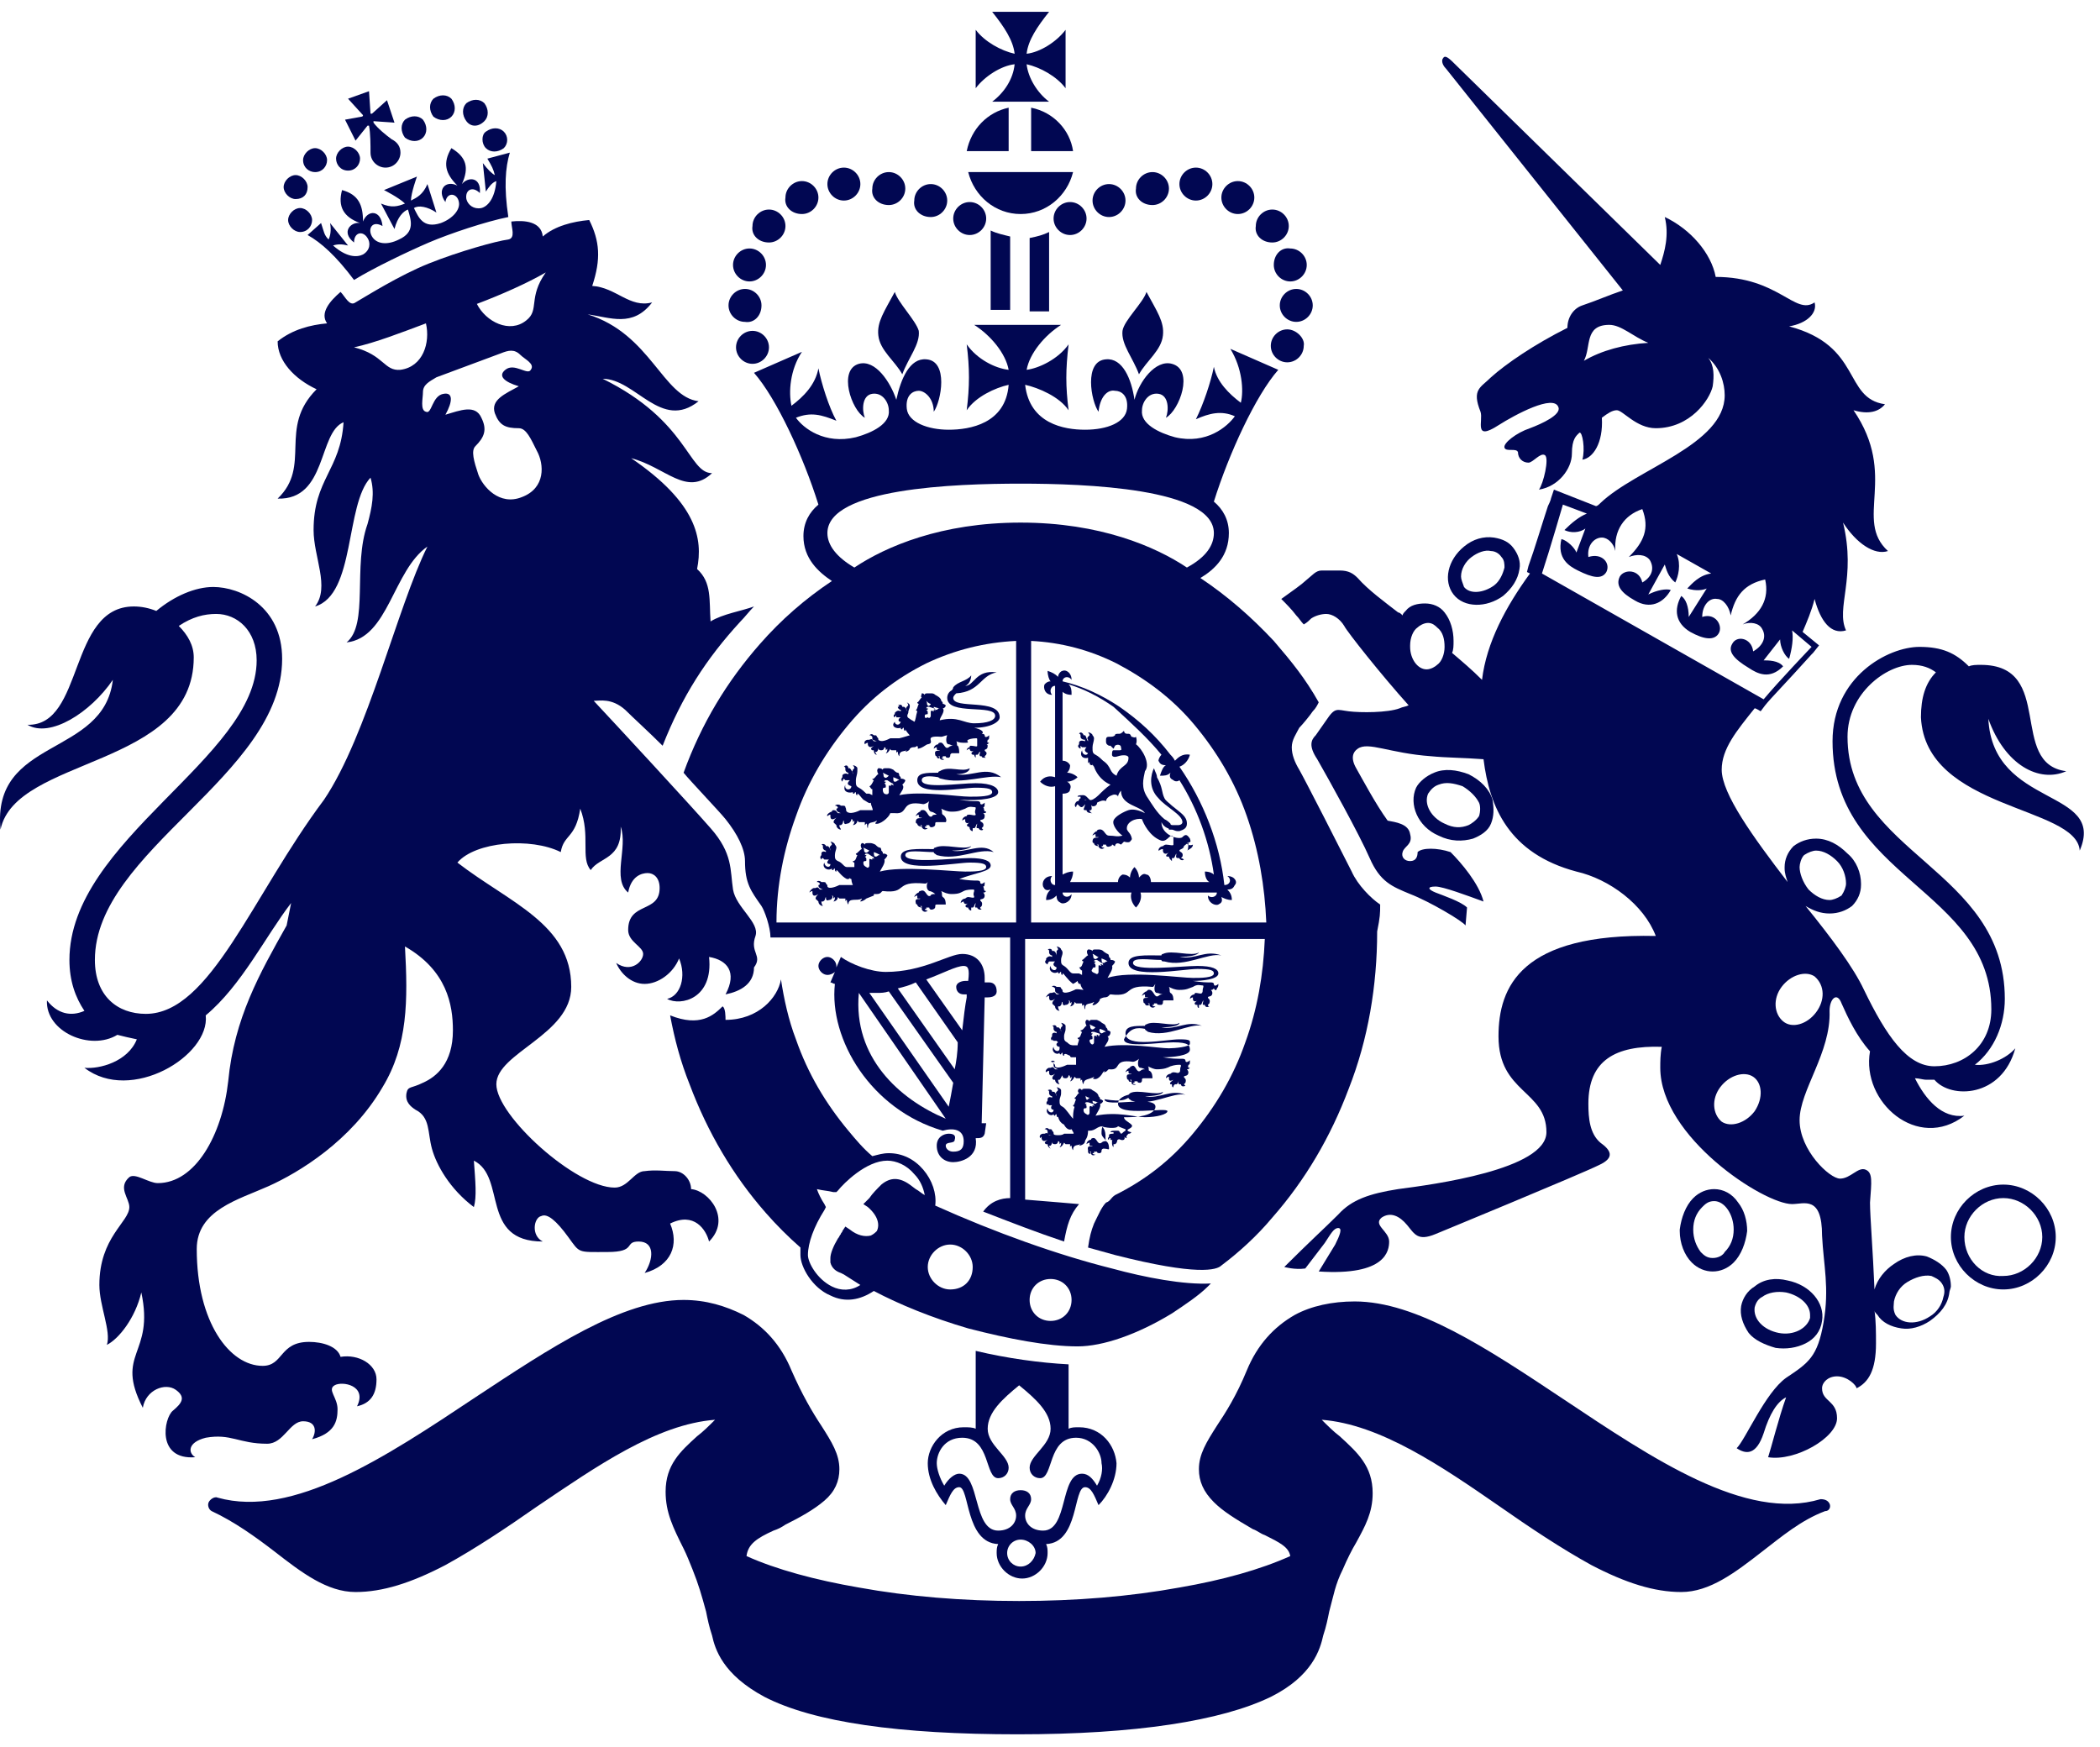 <svg width="119" height="99" viewBox="0 0 119 99" fill="none" xmlns="http://www.w3.org/2000/svg">
<path d="M50.706 16.544C50.112 17.648 49.687 18.242 49.772 19.006C49.857 19.855 50.706 20.449 51.13 21.213C51.47 20.279 52.149 19.515 52.064 18.751C51.894 18.157 50.876 17.138 50.706 16.544Z" fill="#010752"/>
<path d="M64.966 16.544C65.561 17.648 65.985 18.242 65.9 19.006C65.815 19.855 64.966 20.449 64.542 21.213C64.202 20.279 63.523 19.515 63.608 18.751C63.693 18.157 64.796 17.138 64.966 16.544Z" fill="#010752"/>
<path d="M42.472 15.95C42.981 15.95 43.405 15.525 43.405 15.016C43.405 14.507 42.981 14.082 42.472 14.082C41.962 14.082 41.538 14.507 41.538 15.016C41.538 15.525 41.962 15.95 42.472 15.95Z" fill="#010752"/>
<path d="M43.151 17.308C43.151 16.799 42.727 16.375 42.217 16.375C41.708 16.375 41.283 16.799 41.283 17.308C41.283 17.818 41.708 18.242 42.217 18.242C42.727 18.327 43.151 17.902 43.151 17.308Z" fill="#010752"/>
<path d="M43.575 19.685C43.575 19.175 43.151 18.751 42.642 18.751C42.132 18.751 41.708 19.175 41.708 19.685C41.708 20.194 42.132 20.619 42.642 20.619C43.151 20.619 43.575 20.194 43.575 19.685Z" fill="#010752"/>
<path d="M47.82 11.366C48.329 11.366 48.754 10.942 48.754 10.432C48.754 9.923 48.329 9.499 47.82 9.499C47.31 9.499 46.886 9.923 46.886 10.432C46.886 10.942 47.31 11.366 47.82 11.366Z" fill="#010752"/>
<path d="M45.443 12.13C45.952 12.13 46.377 11.706 46.377 11.196C46.377 10.687 45.952 10.263 45.443 10.263C44.934 10.263 44.509 10.687 44.509 11.196C44.424 11.706 44.849 12.13 45.443 12.13Z" fill="#010752"/>
<path d="M43.575 13.743C44.084 13.743 44.509 13.319 44.509 12.81C44.509 12.3 44.084 11.876 43.575 11.876C43.066 11.876 42.641 12.3 42.641 12.81C42.556 13.319 42.981 13.743 43.575 13.743Z" fill="#010752"/>
<path d="M50.366 11.621C50.875 11.621 51.3 11.197 51.3 10.687C51.3 10.178 50.875 9.753 50.366 9.753C49.857 9.753 49.432 10.178 49.432 10.687C49.347 11.197 49.772 11.621 50.366 11.621Z" fill="#010752"/>
<path d="M52.743 12.3C53.252 12.3 53.676 11.875 53.676 11.366C53.676 10.857 53.252 10.432 52.743 10.432C52.233 10.432 51.809 10.857 51.809 11.366C51.724 11.875 52.148 12.3 52.743 12.3Z" fill="#010752"/>
<path d="M54.95 13.319C55.459 13.319 55.884 12.894 55.884 12.385C55.884 11.876 55.459 11.451 54.95 11.451C54.441 11.451 54.016 11.876 54.016 12.385C54.016 12.894 54.441 13.319 54.95 13.319Z" fill="#010752"/>
<path d="M72.182 15.016C72.182 15.526 72.606 15.95 73.116 15.95C73.625 15.95 74.049 15.526 74.049 15.016C74.049 14.507 73.625 14.083 73.116 14.083C72.606 13.998 72.182 14.422 72.182 15.016Z" fill="#010752"/>
<path d="M73.455 16.375C72.946 16.375 72.521 16.799 72.521 17.308C72.521 17.818 72.946 18.242 73.455 18.242C73.964 18.242 74.389 17.818 74.389 17.308C74.389 16.799 73.964 16.375 73.455 16.375Z" fill="#010752"/>
<path d="M72.945 18.666C72.436 18.666 72.012 19.091 72.012 19.6C72.012 20.11 72.436 20.534 72.945 20.534C73.455 20.534 73.879 20.11 73.879 19.6C73.964 19.176 73.455 18.666 72.945 18.666Z" fill="#010752"/>
<path d="M67.768 11.366C68.277 11.366 68.701 10.942 68.701 10.432C68.701 9.923 68.277 9.499 67.768 9.499C67.258 9.499 66.834 9.923 66.834 10.432C66.834 10.942 67.258 11.366 67.768 11.366Z" fill="#010752"/>
<path d="M70.144 12.13C70.654 12.13 71.078 11.706 71.078 11.196C71.078 10.687 70.654 10.263 70.144 10.263C69.635 10.263 69.211 10.687 69.211 11.196C69.211 11.706 69.635 12.13 70.144 12.13Z" fill="#010752"/>
<path d="M72.097 13.743C72.606 13.743 73.031 13.319 73.031 12.81C73.031 12.3 72.606 11.876 72.097 11.876C71.588 11.876 71.163 12.3 71.163 12.81C71.079 13.319 71.503 13.743 72.097 13.743Z" fill="#010752"/>
<path d="M65.306 11.621C65.815 11.621 66.24 11.197 66.24 10.687C66.24 10.178 65.815 9.753 65.306 9.753C64.797 9.753 64.372 10.178 64.372 10.687C64.287 11.197 64.712 11.621 65.306 11.621Z" fill="#010752"/>
<path d="M62.844 12.3C63.354 12.3 63.778 11.875 63.778 11.366C63.778 10.857 63.354 10.432 62.844 10.432C62.335 10.432 61.911 10.857 61.911 11.366C61.911 11.875 62.335 12.3 62.844 12.3Z" fill="#010752"/>
<path d="M59.703 12.385C59.703 12.894 60.128 13.319 60.637 13.319C61.146 13.319 61.571 12.894 61.571 12.385C61.571 11.876 61.146 11.451 60.637 11.451C60.128 11.451 59.703 11.876 59.703 12.385Z" fill="#010752"/>
<path d="M56.138 17.562H57.242V13.403C56.902 13.318 56.478 13.233 56.138 13.063V17.562Z" fill="#010752"/>
<path d="M59.449 13.149C59.109 13.319 58.77 13.404 58.346 13.489V17.648H59.449V13.149Z" fill="#010752"/>
<path d="M57.157 8.564V6.103C55.969 6.357 55.035 7.291 54.781 8.564H57.157Z" fill="#010752"/>
<path d="M58.431 8.564H60.807C60.638 7.376 59.704 6.357 58.431 6.103V8.564Z" fill="#010752"/>
<path d="M54.865 9.753C55.205 11.112 56.393 12.13 57.836 12.13C59.279 12.13 60.468 11.112 60.807 9.753H54.865Z" fill="#010752"/>
<path d="M59.449 5.764C58.77 5.254 58.26 4.405 58.175 3.641C58.939 3.811 59.873 4.321 60.383 5V1.689C59.873 2.368 58.939 2.962 58.175 3.047C58.26 2.283 58.77 1.519 59.449 0.67H56.223C56.902 1.519 57.411 2.283 57.496 3.047C56.732 2.877 55.799 2.368 55.289 1.689V5C55.799 4.321 56.732 3.726 57.496 3.641C57.411 4.49 56.902 5.254 56.223 5.764H59.449Z" fill="#010752"/>
<path d="M59.534 74.861C58.855 74.861 58.345 74.352 58.345 73.672C58.345 72.993 58.855 72.484 59.534 72.484C60.213 72.484 60.722 72.993 60.722 73.672C60.722 74.352 60.213 74.861 59.534 74.861ZM53.846 73.078C53.167 73.078 52.573 72.484 52.573 71.805C52.573 71.126 53.167 70.532 53.846 70.532C54.525 70.532 55.12 71.126 55.12 71.805C55.12 72.569 54.61 73.078 53.846 73.078ZM51.894 67.391L51.554 67.136C50.96 66.712 50.451 66.712 49.941 67.136C49.687 67.391 49.432 67.645 49.263 67.9L48.923 68.24L49.178 68.409C49.772 68.919 49.857 69.428 49.687 69.768C49.602 69.853 49.517 69.937 49.347 70.022C49.008 70.107 48.583 70.022 48.159 69.683L47.904 69.513L47.734 69.768C47.734 69.853 47.65 69.853 47.65 69.937C47.565 70.022 47.565 70.107 47.48 70.192C47.225 70.617 47.055 71.041 47.055 71.296C47.055 71.38 47.055 71.465 47.055 71.55C47.14 71.89 47.395 72.06 47.65 72.144L47.819 72.229C48.074 72.399 48.498 72.654 48.753 72.823C48.244 73.163 47.65 73.163 47.14 72.908C46.291 72.484 45.782 71.55 45.782 71.126C45.782 70.447 46.122 69.513 46.716 68.579L46.801 68.409L46.716 68.24C46.546 67.985 46.376 67.645 46.291 67.391C46.631 67.476 46.886 67.476 47.225 67.561H47.395L47.48 67.476C47.819 67.051 49.093 65.778 50.281 65.778C50.79 65.778 51.385 66.033 51.809 66.542C52.149 66.882 52.318 67.306 52.403 67.73C52.233 67.645 52.064 67.476 51.894 67.391ZM63.014 71.89C59.958 71.126 56.393 69.853 52.997 68.325C53.082 67.645 52.828 66.882 52.318 66.287C51.809 65.693 51.13 65.354 50.366 65.354C50.026 65.354 49.772 65.439 49.432 65.523C48.923 65.099 48.498 64.59 48.074 64.08C46.801 62.552 45.782 60.855 45.103 58.902C44.679 57.799 44.424 56.61 44.254 55.507C44.084 56.526 42.981 57.799 41.113 57.799C41.113 57.629 41.113 57.12 40.944 57.035C40.434 57.544 39.67 58.223 37.973 57.544C38.227 58.902 38.567 60.176 39.076 61.449C40.095 64.165 41.538 66.627 43.405 68.749C43.999 69.428 44.679 70.107 45.358 70.701C45.358 70.871 45.358 70.956 45.358 71.126C45.358 71.805 46.037 72.993 47.055 73.418C47.904 73.842 48.753 73.672 49.517 73.163C50.96 73.927 52.828 74.691 54.865 75.285C57.157 75.879 59.364 76.304 61.062 76.304C62.505 76.304 64.457 75.625 66.409 74.436C67.173 73.927 67.937 73.418 68.447 72.908C68.531 72.823 68.616 72.739 68.616 72.739C67.088 72.823 64.881 72.399 63.014 71.89Z" fill="#010752"/>
<path d="M62.165 84.198C61.911 83.773 61.656 83.519 61.316 83.519C60.043 83.519 60.553 86.744 59.109 86.744C58.43 86.744 58.091 86.32 58.091 85.895C58.091 85.471 58.43 85.301 58.43 84.962C58.43 84.622 58.176 84.453 57.836 84.453C57.497 84.453 57.242 84.622 57.242 84.962C57.242 85.301 57.581 85.471 57.581 85.895C57.581 86.32 57.242 86.744 56.563 86.744C55.12 86.744 55.544 83.519 54.356 83.519C54.101 83.519 53.762 83.773 53.507 84.198C53.252 83.773 53.083 83.264 53.083 82.924C53.083 82.33 53.507 81.481 54.526 81.481C56.138 81.481 55.799 83.773 56.563 83.773C56.902 83.773 57.157 83.519 57.157 83.179C57.157 82.5 55.969 81.906 55.969 80.972C55.969 80.038 56.818 79.274 57.751 78.51C58.685 79.274 59.534 80.038 59.534 80.972C59.534 81.906 58.346 82.5 58.346 83.179C58.346 83.519 58.6 83.773 58.94 83.773C59.704 83.773 59.364 81.481 60.977 81.481C61.911 81.481 62.42 82.33 62.42 82.924C62.505 83.264 62.42 83.773 62.165 84.198ZM57.836 88.782C57.412 88.782 57.072 88.442 57.072 88.018C57.072 87.593 57.412 87.254 57.836 87.254C58.261 87.254 58.685 87.593 58.685 88.018C58.6 88.442 58.261 88.782 57.836 88.782ZM61.147 80.887C60.892 80.887 60.722 80.887 60.553 80.972V77.322C58.94 77.237 57.072 76.983 55.29 76.558V80.972C55.12 80.887 54.865 80.887 54.611 80.887C53.337 80.887 52.573 81.991 52.573 82.924C52.573 83.858 53.083 84.707 53.592 85.301C53.846 84.707 54.016 84.283 54.356 84.283C54.95 84.283 54.695 87.424 56.563 87.508C56.478 87.678 56.478 87.848 56.478 88.018C56.478 88.782 57.157 89.461 57.921 89.461C58.685 89.461 59.364 88.782 59.364 88.018C59.364 87.848 59.364 87.678 59.279 87.508C61.147 87.424 60.807 84.283 61.486 84.283C61.826 84.283 61.996 84.707 62.25 85.301C62.76 84.792 63.269 83.858 63.269 82.924C63.184 81.906 62.42 80.887 61.147 80.887Z" fill="#010752"/>
<path d="M103.674 85.217C103.589 85.047 103.42 84.962 103.165 84.962C98.921 86.235 93.658 82.67 88.565 79.275C84.236 76.389 80.246 73.757 76.766 73.757C75.492 73.757 74.304 74.012 73.37 74.521C72.182 75.2 71.248 76.219 70.654 77.662C70.06 79.105 69.465 80.039 68.956 80.803C68.362 81.737 67.938 82.416 67.938 83.264C67.938 83.944 68.192 84.538 68.786 85.132C69.296 85.641 69.975 86.066 70.993 86.66C71.248 86.745 71.418 86.915 71.672 86.999C72.521 87.424 73.031 87.678 73.115 88.188C71.418 88.952 69.296 89.546 66.834 89.97C64.033 90.48 60.977 90.734 57.751 90.734C54.526 90.734 51.47 90.48 48.668 89.97C46.207 89.546 44 88.952 42.302 88.188C42.387 87.509 42.896 87.169 43.83 86.745C44.085 86.66 44.254 86.575 44.509 86.405C45.358 85.981 46.122 85.556 46.716 85.047C47.31 84.538 47.565 83.944 47.565 83.264C47.565 82.416 47.14 81.737 46.546 80.803C46.037 80.039 45.443 79.02 44.849 77.662C44.254 76.219 43.321 75.2 42.132 74.521C41.114 74.012 40.01 73.672 38.737 73.672C35.256 73.672 31.182 76.389 26.938 79.19C21.845 82.585 16.582 86.066 12.337 84.877C12.168 84.792 11.913 84.962 11.828 85.132C11.743 85.302 11.828 85.556 11.998 85.641C13.271 86.235 14.459 87.084 15.563 87.933C17.091 89.122 18.534 90.225 20.147 90.225C21.675 90.225 23.288 89.716 25.24 88.697C26.938 87.763 28.72 86.575 30.418 85.387C33.813 83.095 37.209 80.718 40.519 80.463C40.18 80.803 39.84 81.142 39.501 81.397C38.567 82.246 37.718 83.01 37.718 84.538C37.718 85.726 38.143 86.575 38.737 87.763C38.907 88.103 39.076 88.527 39.246 88.952C39.586 89.801 39.755 90.395 40.01 91.329C40.095 91.753 40.18 92.177 40.35 92.687C40.519 93.451 40.944 94.894 43.321 96.167C46.122 97.61 50.96 98.289 57.666 98.289C64.372 98.289 69.211 97.525 72.012 96.167C74.389 94.979 74.813 93.451 74.983 92.687C75.153 92.177 75.238 91.753 75.323 91.329C75.577 90.395 75.662 89.801 76.087 88.952C76.341 88.358 76.596 87.848 76.85 87.424C77.36 86.49 77.784 85.726 77.784 84.623C77.784 83.095 76.935 82.331 75.917 81.397C75.577 81.142 75.238 80.803 74.898 80.463C78.209 80.718 81.689 83.095 84.999 85.387C86.697 86.575 88.48 87.763 90.177 88.697C92.13 89.716 93.743 90.225 95.271 90.225C96.883 90.225 98.327 89.122 99.855 87.933C100.958 87.084 102.062 86.15 103.42 85.641C103.674 85.641 103.759 85.387 103.674 85.217Z" fill="#010752"/>
<path d="M58.43 52.282V36.323C60.128 36.408 61.741 36.832 63.269 37.596C64.882 38.445 66.41 39.549 67.683 41.077C68.956 42.605 69.975 44.302 70.654 46.255C71.333 48.207 71.672 50.244 71.757 52.282H58.43ZM57.836 29.617C53.337 29.617 50.196 30.975 48.414 32.164C47.395 31.569 46.886 30.89 46.886 30.211C46.886 27.665 54.101 27.41 57.836 27.41C61.486 27.41 68.786 27.665 68.786 30.211C68.786 30.89 68.362 31.569 67.258 32.164C65.476 30.975 62.335 29.617 57.836 29.617ZM57.581 52.282H44C44 50.159 44.424 48.122 45.103 46.255C45.782 44.302 46.801 42.605 48.074 41.077C49.347 39.549 50.791 38.445 52.488 37.596C54.101 36.832 55.799 36.408 57.581 36.323V52.282ZM78.209 51.263C77.699 50.923 76.935 50.159 76.596 49.395C76.087 48.377 73.964 44.217 73.625 43.623C73.37 43.199 73.2 42.774 73.2 42.35C73.2 41.925 73.455 41.586 73.625 41.246C73.795 41.077 74.219 40.567 74.389 40.313C74.559 40.143 74.644 39.973 74.728 39.803C73.964 38.445 73.2 37.511 72.182 36.323C70.909 34.965 69.55 33.776 68.022 32.758C68.871 32.248 69.635 31.485 69.635 30.211C69.635 29.447 69.296 28.853 68.786 28.429C69.635 25.712 71.163 22.402 72.436 20.959L69.72 19.77C70.399 20.874 70.484 22.147 70.314 22.826C69.635 22.317 68.956 21.638 68.786 20.789C68.617 21.638 68.192 22.911 67.768 23.76C68.532 23.42 69.211 23.251 69.975 23.59C69.55 24.184 68.362 25.203 66.579 24.779C65.646 24.524 64.627 24.015 64.712 23.251C64.712 22.826 65.051 22.232 65.646 22.317C66.24 22.402 66.24 23.251 66.07 23.675C66.834 23.251 67.683 20.959 66.41 20.619C65.476 20.364 64.542 21.638 64.287 22.656C64.118 21.468 63.608 20.28 62.675 20.364C61.401 20.449 61.826 22.741 62.25 23.335C62.335 22.487 62.76 22.062 63.184 22.147C63.523 22.147 63.948 22.402 63.863 23.166C63.778 23.93 62.76 24.354 61.486 24.354C60.298 24.354 58.345 24.015 58.091 21.808C58.855 21.977 60.043 22.487 60.553 23.251C60.383 21.892 60.383 20.959 60.553 19.516C59.958 20.364 58.855 20.874 58.176 20.959C58.345 20.025 59.194 19.006 60.128 18.412H55.205C56.138 19.006 56.987 20.025 57.157 20.959C56.393 20.874 55.374 20.364 54.78 19.516C54.95 20.874 54.95 21.892 54.78 23.251C55.289 22.487 56.393 21.977 57.157 21.808C56.987 24.015 54.95 24.354 53.762 24.354C52.573 24.354 51.47 23.93 51.385 23.166C51.3 22.402 51.724 22.147 52.064 22.147C52.403 22.147 52.913 22.572 52.913 23.335C53.337 22.741 53.762 20.449 52.488 20.364C51.555 20.28 51.045 21.468 50.791 22.656C50.451 21.638 49.602 20.364 48.669 20.619C47.48 20.959 48.244 23.251 49.008 23.675C48.838 23.251 48.838 22.402 49.432 22.317C50.027 22.232 50.366 22.826 50.366 23.251C50.451 24.015 49.432 24.524 48.499 24.779C46.716 25.203 45.528 24.269 45.103 23.675C45.952 23.335 46.546 23.505 47.395 23.845C46.971 23.081 46.546 21.723 46.377 20.874C46.207 21.808 45.528 22.487 44.849 22.996C44.679 22.232 44.764 20.959 45.443 19.94L42.727 21.128C44 22.572 45.528 25.882 46.377 28.598C45.867 29.023 45.528 29.617 45.528 30.381C45.528 31.654 46.377 32.418 47.141 32.928C45.613 33.946 44.254 35.135 43.066 36.493C41.199 38.615 39.755 40.992 38.737 43.793C39.076 44.217 40.774 46 41.114 46.424C41.793 47.273 42.217 48.122 42.217 48.801C42.217 50.075 42.557 50.499 43.151 51.348C43.321 51.602 43.66 52.536 43.66 53.13H57.242V67.9C56.733 67.9 56.138 68.07 55.714 68.665C57.242 69.259 58.77 69.853 60.298 70.362C60.468 69.428 60.637 68.834 61.147 68.24C61.147 68.24 59.194 68.07 58.091 67.985V53.215H71.672C71.588 55.252 71.248 57.205 70.569 59.072C69.89 61.025 68.871 62.722 67.598 64.25C66.325 65.778 64.882 66.882 63.184 67.731C62.929 67.9 62.929 68.07 62.675 68.155C62.42 68.41 62.25 68.834 61.995 69.344C61.826 69.768 61.741 70.108 61.656 70.702C62.25 70.871 62.59 70.956 63.184 71.126C67.853 72.315 68.956 71.975 69.211 71.72C70.229 70.956 71.248 70.023 72.097 69.004C73.964 66.882 75.407 64.42 76.426 61.704C77.53 58.903 78.039 55.847 78.039 52.791C78.209 51.942 78.209 51.772 78.209 51.263Z" fill="#010752"/>
<path d="M65.815 42.773C65.73 42.858 65.645 43.028 65.645 43.113C65.73 43.283 65.815 43.367 66.07 43.367C65.9 43.452 65.815 43.707 65.73 43.962C65.985 43.962 66.155 43.962 66.325 43.792C66.24 44.047 66.325 44.132 66.494 44.216C66.579 44.301 66.749 44.301 66.834 44.216C67.853 45.829 68.531 47.697 68.786 49.564C68.701 49.479 68.531 49.394 68.277 49.394C68.277 49.649 68.362 49.904 68.531 49.989H65.221C65.221 49.819 65.136 49.564 64.966 49.564C64.797 49.479 64.712 49.564 64.542 49.734C64.542 49.564 64.457 49.309 64.287 49.14C64.118 49.309 64.033 49.564 64.033 49.734C63.863 49.564 63.693 49.564 63.608 49.564C63.438 49.649 63.353 49.819 63.353 49.989H60.637C60.722 49.819 60.807 49.649 60.807 49.394C60.552 49.394 60.383 49.479 60.213 49.564V44.98C60.467 44.98 60.637 44.895 60.637 44.726C60.722 44.556 60.637 44.386 60.467 44.301C60.637 44.301 60.892 44.216 61.062 44.047C60.892 43.877 60.637 43.792 60.467 43.792C60.637 43.622 60.637 43.452 60.637 43.367C60.552 43.198 60.383 43.113 60.213 43.113V39.208C60.298 39.293 60.467 39.378 60.722 39.378C60.722 39.123 60.722 38.953 60.552 38.784C61.401 39.038 62.25 39.463 63.099 40.057C64.118 40.991 65.051 41.84 65.815 42.773ZM69.55 49.649C69.805 49.819 69.72 50.158 69.38 50.158C69.126 47.782 68.192 45.405 66.834 43.452C67.088 43.368 67.343 43.113 67.428 42.773C67.004 42.688 66.749 42.943 66.579 43.113C66.494 42.943 66.409 42.858 66.325 42.773C65.476 41.67 64.542 40.821 63.438 40.057C62.42 39.378 61.316 38.869 60.213 38.614C60.213 38.359 60.552 38.274 60.722 38.529C60.722 38.105 60.383 37.935 60.213 38.02C60.128 38.02 59.958 38.19 59.958 38.359C59.788 38.19 59.618 38.105 59.364 38.02C59.364 38.274 59.449 38.529 59.534 38.614C59.364 38.614 59.279 38.699 59.194 38.784C59.109 38.953 59.194 39.378 59.618 39.378C59.449 39.208 59.534 38.869 59.788 38.869V44.047C59.534 43.962 59.194 43.962 58.94 44.301C59.194 44.556 59.534 44.641 59.788 44.556V50.158C59.534 50.158 59.449 49.819 59.618 49.649C59.194 49.649 59.024 49.989 59.109 50.243C59.194 50.413 59.279 50.498 59.534 50.413C59.364 50.583 59.279 50.753 59.279 51.007C59.534 51.007 59.703 50.922 59.873 50.753C59.873 51.007 59.958 51.092 60.128 51.177C60.298 51.262 60.722 51.092 60.722 50.668C60.552 50.922 60.213 50.837 60.213 50.583H64.118C64.033 50.837 64.118 51.177 64.372 51.432C64.627 51.177 64.712 50.837 64.627 50.583H68.956C68.956 50.837 68.616 50.922 68.447 50.753C68.447 51.177 68.871 51.347 69.041 51.262C69.211 51.177 69.296 51.092 69.211 50.837C69.38 50.922 69.55 51.007 69.805 51.007C69.805 50.753 69.72 50.583 69.55 50.413C69.805 50.413 69.89 50.328 69.975 50.158C70.144 49.989 69.975 49.649 69.55 49.649Z" fill="#010752"/>
<path d="M67.258 48.206C67.428 48.121 67.598 48.037 67.598 47.867C67.428 47.952 67.258 47.867 67.258 47.782C67.428 47.697 67.513 47.782 67.428 47.527C67.258 47.273 67.173 47.273 67.004 47.442C66.834 47.612 65.815 47.358 65.815 46.593C65.9 46.763 65.985 46.848 66.155 46.933C66.155 46.933 66.24 46.933 66.24 47.018C66.325 47.018 66.325 47.018 66.409 47.018C66.494 47.018 66.579 47.103 66.749 47.103H66.834C67.088 47.018 67.258 46.933 67.258 46.678C67.258 46.254 66.919 46.084 66.409 45.66C66.24 45.49 66.07 45.405 65.985 45.235C65.815 44.896 65.9 44.641 65.561 44.047C65.561 43.877 65.476 43.792 65.391 43.538C65.221 43.877 65.051 44.641 65.645 45.235C66.07 45.745 67.004 46.169 67.004 46.593C67.004 46.678 66.919 46.763 66.749 46.763C66.749 46.763 66.664 46.763 66.579 46.763H66.494C66.409 46.763 66.325 46.763 66.325 46.678C66.24 46.593 66.155 46.509 65.985 46.424C65.561 46.084 65.221 45.49 65.051 45.235C64.627 44.641 64.797 44.132 64.881 43.707C65.221 43.283 64.712 42.434 64.372 42.179C64.372 42.179 64.457 42.01 64.372 41.755C64.287 41.84 64.202 41.755 64.118 41.755C64.033 41.585 64.033 41.585 63.863 41.585C63.693 41.585 63.693 41.416 63.693 41.416C63.608 41.5 63.523 41.585 63.438 41.585C63.269 41.585 63.184 41.585 63.184 41.67C63.099 41.755 63.014 41.755 62.844 41.755C62.674 41.755 62.674 41.84 62.674 42.01C62.674 42.095 62.674 42.179 62.844 42.264C62.844 42.264 62.844 42.264 62.929 42.264L63.099 42.434L63.184 42.264C63.269 42.179 63.523 42.179 63.523 42.349C63.523 42.434 63.608 42.519 63.438 42.519C63.269 42.519 63.184 42.519 63.099 42.519C63.014 42.519 63.014 42.689 63.014 42.774C63.014 42.859 63.099 42.944 63.353 42.859C63.608 42.774 63.948 42.774 63.948 42.944C63.948 43.453 63.438 43.368 63.269 43.962C63.099 43.877 63.014 43.792 62.929 43.623C62.844 43.453 62.759 43.283 62.505 43.113C62.42 43.028 62.25 42.859 62.08 42.774C61.91 42.689 61.91 42.604 61.91 42.349C61.91 42.179 61.995 42.01 61.995 41.84C61.995 41.84 61.995 41.755 61.91 41.67C61.91 41.585 61.741 41.5 61.656 41.5C61.656 41.5 61.741 41.585 61.741 41.67L61.656 41.755C61.656 41.755 61.571 41.84 61.656 41.925C61.656 41.925 61.656 41.925 61.656 42.01C61.571 41.925 61.571 41.755 61.486 41.67H61.401C61.401 41.585 61.231 41.416 61.147 41.585C61.147 41.585 61.231 41.585 61.231 41.67V41.755C61.231 41.84 61.316 41.925 61.486 41.925C61.486 41.925 61.486 41.925 61.486 42.01C61.231 41.925 61.147 42.01 61.147 42.095V42.179C61.062 42.264 61.062 42.349 61.231 42.434C61.231 42.434 61.231 42.349 61.231 42.264L61.316 42.349H61.401C61.401 42.349 61.401 42.349 61.486 42.349C61.486 42.349 61.486 42.349 61.571 42.349C61.401 42.519 61.486 42.604 61.656 42.689C61.571 42.859 61.316 42.774 61.316 42.519C61.147 42.859 61.401 43.028 61.656 42.944C61.656 43.028 61.656 43.283 61.656 43.283C61.656 43.283 61.656 43.198 61.741 43.198C61.741 43.283 61.741 43.368 61.91 43.368C61.91 43.283 61.91 43.283 61.91 43.283C61.91 43.368 61.995 43.453 61.995 43.453C62.08 43.707 62.335 44.217 62.929 44.471C62.674 44.641 62.42 44.896 62.25 45.066C62.08 45.235 61.826 45.405 61.741 45.32C61.656 45.235 61.656 45.235 61.571 45.151C61.486 45.066 61.401 45.066 61.401 45.066H61.316C61.231 45.066 61.062 45.066 61.062 45.151C61.147 45.151 61.147 45.151 61.231 45.151V45.235C61.231 45.32 61.316 45.405 61.571 45.32C61.571 45.32 61.486 45.405 61.401 45.32C61.231 45.32 61.231 45.151 61.147 45.32C61.147 45.32 61.147 45.405 61.062 45.405C60.977 45.405 60.807 45.66 60.977 45.745C60.977 45.745 60.977 45.66 61.062 45.575L61.147 45.66C61.231 45.745 61.316 45.83 61.486 45.575C61.486 45.745 61.316 45.914 61.486 45.914H61.571C61.571 46.084 61.826 46.084 61.91 46.084C61.826 46.084 61.741 45.999 61.741 45.914H61.826C61.91 45.83 61.826 45.66 61.826 45.575C61.826 45.66 61.91 45.745 62.08 45.66C62.165 45.575 62.165 45.575 62.165 45.49C62.335 45.405 62.505 45.32 62.674 45.405C62.674 45.32 62.759 45.151 63.014 45.066C63.184 44.981 63.353 45.066 63.353 45.151C63.353 45.066 63.438 44.896 63.523 44.811C63.523 45.66 64.627 45.66 64.881 46.084C64.542 45.914 64.202 45.83 63.948 45.914C63.693 45.999 63.184 46.254 63.099 46.509C63.014 46.763 63.353 47.188 63.608 47.358C63.269 47.442 63.184 47.358 62.844 47.358C62.59 47.358 62.59 46.933 62.25 47.018C62.25 47.018 62.165 47.018 62.165 47.103C62.08 47.103 61.91 47.273 61.91 47.358C61.91 47.358 61.995 47.273 62.08 47.273V47.358C62.08 47.442 62.08 47.442 62.165 47.442C62.25 47.442 62.25 47.442 62.25 47.442C62.25 47.527 61.91 47.358 61.91 47.697C61.91 47.697 61.91 47.782 61.995 47.782C61.995 47.867 62.08 47.952 62.25 47.952L62.165 47.867H62.25C62.25 47.867 62.25 47.867 62.25 47.782C62.25 47.782 62.25 47.782 62.25 47.867V47.952C62.25 48.037 62.42 48.206 62.59 48.037C62.505 48.037 62.42 48.037 62.42 47.952H62.505V47.867H62.59C62.59 47.867 62.59 47.867 62.674 47.867C62.674 47.952 62.759 48.037 62.929 47.952C63.014 47.952 63.014 47.867 63.014 47.867C63.099 47.867 63.099 47.952 63.184 47.952C63.184 47.867 63.269 47.697 63.523 47.867L63.693 47.697C63.693 47.697 63.948 47.782 64.033 47.697C64.202 47.527 64.118 47.527 64.118 47.442C64.033 47.188 63.948 47.188 63.863 47.018C63.778 46.593 64.372 46.339 64.712 46.424C64.797 46.678 65.136 47.358 65.73 47.612C66.07 47.782 66.24 47.358 66.409 47.358L66.494 47.442C66.494 47.612 66.494 47.782 66.494 47.867C66.494 47.952 66.24 47.867 66.07 47.867C65.985 47.867 65.9 47.952 65.9 47.952C65.815 47.952 65.645 48.037 65.645 48.206C65.73 48.206 65.73 48.121 65.9 48.121V48.206C65.9 48.376 66.07 48.461 66.24 48.291C66.155 48.376 65.985 48.546 66.155 48.546H66.24C66.24 48.631 66.325 48.716 66.409 48.801C66.409 48.716 66.409 48.716 66.409 48.631H66.494C66.579 48.631 66.579 48.461 66.664 48.376C66.664 48.461 66.579 48.631 66.749 48.631H66.834C66.834 48.716 67.004 48.801 67.088 48.716C67.088 48.716 67.004 48.631 66.919 48.631L67.004 48.546C67.088 48.291 66.834 48.291 66.834 48.206C66.834 48.121 67.088 48.121 67.088 47.952C67.173 47.867 67.343 47.782 67.343 47.697C67.343 48.291 67.258 48.206 67.258 48.206Z" fill="#010752"/>
<path d="M54.865 55.591H54.695C54.526 55.591 54.186 55.676 54.186 55.931C54.186 56.186 54.356 56.355 54.61 56.355H54.78C54.78 56.44 54.78 56.44 54.78 56.525C54.695 56.95 54.61 57.629 54.526 58.393L52.488 55.507C53.422 55.167 54.186 54.743 54.61 54.743C54.865 54.743 54.95 54.912 54.865 55.591ZM54.101 60.6L50.875 56.016C51.215 55.931 51.554 55.846 51.894 55.676L54.271 59.072C54.271 59.666 54.186 60.175 54.101 60.6ZM53.761 62.722L49.263 56.27C49.432 56.27 49.517 56.27 49.687 56.27C49.942 56.27 50.111 56.27 50.366 56.186L54.016 61.364C53.931 61.873 53.846 62.297 53.761 62.722ZM48.668 56.27L53.592 63.401C50.96 62.297 48.329 59.921 48.668 56.27ZM56.053 55.676H55.799V55.422C55.799 54.658 55.374 54.063 54.526 54.063C53.761 54.063 52.319 55.082 50.196 55.082C49.347 55.082 48.244 54.658 47.65 54.233L47.395 54.827C47.395 54.827 47.395 54.827 47.395 54.743C47.395 54.488 47.14 54.233 46.886 54.233C46.631 54.233 46.377 54.488 46.377 54.743C46.377 54.997 46.631 55.252 46.886 55.252C47.056 55.252 47.225 55.167 47.31 55.082L47.056 55.676C47.14 55.676 47.225 55.761 47.31 55.761C46.971 58.902 49.347 62.892 53.422 64.08C54.016 63.91 54.61 63.995 54.61 64.674C54.61 65.099 54.441 65.268 54.016 65.268C53.761 65.268 53.592 65.099 53.592 64.929C53.592 64.674 54.101 64.844 54.101 64.589C54.186 64.335 54.016 64.25 53.761 64.25C53.507 64.25 53.082 64.419 53.082 64.929C53.082 65.523 53.507 65.863 54.016 65.863C54.441 65.863 55.459 65.608 55.289 64.504C55.544 64.504 55.714 64.504 55.799 64.25L55.884 63.656H55.629L55.799 56.525H55.969C56.223 56.525 56.478 56.44 56.478 56.186C56.478 55.846 56.308 55.676 56.053 55.676Z" fill="#010752"/>
<path d="M52.403 40.567C52.403 40.482 52.488 40.482 52.488 40.482C52.573 40.482 52.573 40.482 52.573 40.398C52.573 40.313 52.573 40.313 52.488 40.228C52.573 40.228 52.573 40.228 52.573 40.143H52.488C52.488 40.143 52.488 40.058 52.573 40.058H52.658L52.913 40.143C52.913 40.143 52.997 40.143 52.997 40.228V40.313C52.997 40.313 52.997 40.228 52.913 40.228C52.913 40.228 52.913 40.228 52.913 40.313C52.828 40.313 52.828 40.228 52.743 40.313C52.743 40.398 52.743 40.398 52.743 40.482V40.567C52.743 40.652 52.658 40.737 52.573 40.652C52.403 40.737 52.403 40.652 52.403 40.567ZM52.743 39.888C52.743 39.973 52.573 40.058 52.573 39.973C52.488 39.888 52.573 39.888 52.488 39.718C52.573 39.803 52.658 39.888 52.743 39.888ZM52.913 40.058C52.913 40.058 53.167 40.143 53.252 40.143C53.082 40.143 53.167 40.228 53.082 40.228C52.913 40.228 52.913 40.143 52.913 40.058ZM55.204 41.246C56.138 41.246 56.648 40.907 56.648 40.652C56.648 39.549 54.016 40.228 54.016 39.549C54.016 39.464 54.101 39.379 54.186 39.294C55.544 39.209 55.544 38.275 56.478 38.106C55.289 37.936 55.204 38.87 54.695 38.87C54.95 38.785 55.035 38.445 55.035 38.275C54.78 38.615 54.271 38.615 54.016 38.954C54.016 39.039 53.931 39.124 53.931 39.124C53.761 39.209 53.676 39.379 53.676 39.549C53.676 40.567 56.393 39.888 56.393 40.567C56.393 40.822 55.968 40.992 55.204 40.992C54.61 40.992 54.271 40.567 53.252 40.822C53.252 40.652 53.592 40.313 53.422 40.143C53.507 40.143 53.592 40.058 53.592 39.973C53.507 39.888 53.422 39.888 53.422 39.888C53.422 39.803 53.422 39.803 53.337 39.718C53.337 39.718 53.337 39.633 53.252 39.549C53.252 39.549 53.167 39.464 52.997 39.379C52.913 39.294 52.828 39.294 52.743 39.294H52.573C52.488 39.294 52.403 39.294 52.403 39.379C52.318 39.294 52.318 39.294 52.233 39.294C52.233 39.379 52.148 39.464 52.233 39.549C52.148 39.549 52.064 39.803 51.979 39.803C51.979 39.888 52.064 39.888 52.064 39.888C51.979 40.058 51.979 40.228 51.894 40.228L51.979 40.313C51.894 40.567 51.894 40.822 51.809 40.907C51.724 40.822 51.639 40.822 51.554 40.737C51.385 40.652 51.385 40.567 51.469 40.398C51.469 40.228 51.554 40.143 51.554 40.058V39.973C51.554 39.888 51.385 39.803 51.385 39.803C51.385 39.803 51.469 39.888 51.469 39.973L51.385 40.058C51.385 40.058 51.3 40.143 51.385 40.228C51.385 40.228 51.385 40.228 51.385 40.313C51.385 40.228 51.3 40.058 51.215 40.058H51.13C51.13 39.973 51.045 39.888 50.875 39.973H50.96C50.96 39.973 50.96 40.058 50.875 40.058C50.875 40.143 50.96 40.228 51.045 40.228C51.045 40.228 51.045 40.228 51.045 40.313C50.875 40.228 50.79 40.313 50.706 40.398V40.482C50.621 40.482 50.621 40.652 50.706 40.652C50.706 40.652 50.706 40.567 50.79 40.567C50.79 40.567 50.79 40.567 50.79 40.652H50.875C50.875 40.652 50.875 40.652 50.96 40.652C50.96 40.652 50.96 40.652 51.045 40.652C50.875 40.737 50.875 40.907 51.045 40.907C50.96 41.161 50.706 41.077 50.706 40.907C50.451 41.161 50.79 41.331 51.045 41.246C51.045 41.331 51.045 41.331 51.13 41.331C51.13 41.331 51.13 41.246 51.215 41.246C51.215 41.331 51.215 41.416 51.3 41.416C51.3 41.331 51.3 41.331 51.3 41.331C51.3 41.331 51.385 41.501 51.554 41.671C51.3 41.756 50.96 41.841 50.96 41.841C50.875 41.841 50.621 41.841 50.451 41.841C50.281 41.925 49.941 42.095 49.772 41.925C49.772 41.841 49.772 41.841 49.687 41.756C49.687 41.671 49.602 41.671 49.602 41.671H49.517C49.432 41.586 49.347 41.586 49.262 41.671C49.347 41.671 49.347 41.671 49.432 41.756V41.841C49.432 41.925 49.432 41.925 49.687 42.01C49.687 42.01 49.602 42.01 49.517 42.01C49.432 41.925 49.432 41.841 49.262 41.925C49.262 41.925 49.262 41.925 49.178 41.925C49.093 41.925 48.923 42.01 49.008 42.18C49.008 42.18 49.093 42.095 49.178 42.095V42.18C49.178 42.265 49.262 42.435 49.517 42.265C49.432 42.35 49.262 42.435 49.432 42.52C49.432 42.52 49.432 42.52 49.517 42.52C49.517 42.689 49.602 42.774 49.687 42.774C49.687 42.774 49.602 42.689 49.602 42.605H49.687C49.772 42.52 49.772 42.435 49.772 42.35C49.772 42.435 49.772 42.52 49.941 42.52C50.111 42.52 50.111 42.35 50.111 42.35C50.196 42.35 50.196 42.435 50.196 42.52L50.281 42.435C50.281 42.52 50.281 42.605 50.196 42.689C50.281 42.689 50.366 42.605 50.451 42.435C50.451 42.435 50.451 42.52 50.536 42.52C50.621 42.52 50.706 42.52 50.79 42.52C50.79 42.605 50.79 42.605 50.79 42.689C50.79 42.689 50.79 42.605 50.875 42.605C50.875 42.605 50.875 42.774 50.96 42.859C50.96 42.52 51.215 42.605 51.385 42.52L51.3 42.605C51.385 42.605 51.554 42.52 51.554 42.435C51.554 42.435 51.639 42.35 51.724 42.35C51.809 42.35 51.894 42.35 51.979 42.265C51.979 42.265 52.064 42.435 51.979 42.435C52.233 42.435 52.488 42.18 52.573 42.18C53.082 42.095 52.233 41.671 53.337 41.756C53.422 41.756 53.592 41.671 53.676 41.671C53.592 41.841 53.592 42.18 53.761 42.18C53.846 42.18 53.931 42.265 54.016 42.265C53.931 42.265 53.846 42.265 53.761 42.35C53.507 42.52 53.507 42.01 53.252 42.095C53.252 42.095 53.167 42.095 53.167 42.18C53.082 42.18 52.913 42.265 52.913 42.435C52.913 42.435 52.997 42.35 53.082 42.35V42.435C53.082 42.435 53.082 42.52 53.167 42.52C53.252 42.52 53.252 42.52 53.252 42.52C53.252 42.605 52.913 42.435 52.997 42.774C52.997 42.774 52.997 42.859 53.082 42.859C53.082 42.944 53.167 43.029 53.252 42.944L53.167 42.859H53.252C53.252 42.859 53.252 42.859 53.252 42.774C53.252 42.774 53.252 42.774 53.252 42.859V42.944C53.252 43.029 53.422 43.114 53.507 43.029C53.507 43.029 53.422 43.029 53.337 42.944H53.422V42.859H53.507C53.507 42.859 53.507 42.859 53.592 42.859C53.592 42.944 53.676 42.944 53.761 42.944C53.931 42.859 53.761 42.774 53.931 42.689H54.016C54.186 42.689 54.356 42.689 54.356 42.689C54.356 42.605 54.356 42.35 54.271 42.265C54.186 42.265 54.271 42.095 54.186 42.01C54.356 42.095 54.525 42.095 54.695 42.095C55.035 42.095 54.695 42.01 54.865 41.925C55.035 41.841 55.289 41.841 55.289 41.841C55.374 41.841 55.374 41.841 55.374 41.925C55.374 42.095 55.374 42.18 55.374 42.265C55.374 42.35 55.204 42.265 55.035 42.265C54.95 42.265 54.95 42.265 54.95 42.35C54.865 42.35 54.78 42.435 54.78 42.52C54.78 42.52 54.865 42.435 54.95 42.435C54.95 42.605 55.12 42.605 55.204 42.52C55.12 42.605 54.95 42.689 55.12 42.774C55.12 42.774 55.12 42.774 55.204 42.774C55.204 42.859 55.289 42.944 55.289 42.944C55.289 42.859 55.289 42.859 55.289 42.774H55.374C55.459 42.774 55.459 42.605 55.544 42.605C55.544 42.689 55.459 42.774 55.544 42.859C55.544 42.859 55.544 42.859 55.629 42.859C55.629 42.944 55.714 42.944 55.883 42.944C55.883 42.944 55.799 42.944 55.799 42.859L55.883 42.774C55.968 42.605 55.799 42.605 55.799 42.52C55.799 42.435 55.968 42.52 55.968 42.265C55.968 42.265 55.968 42.18 55.883 42.18C55.968 42.18 55.968 42.18 56.053 42.095C55.883 42.095 55.968 42.01 55.968 41.925C56.053 41.925 56.053 41.841 56.053 41.671C55.968 41.756 55.799 41.841 55.799 41.671C55.799 41.671 55.799 41.586 55.629 41.586C55.799 41.501 55.629 41.331 55.204 41.246C55.12 41.331 55.12 41.331 55.204 41.246Z" fill="#010752"/>
<path d="M50.026 44.726C50.026 44.641 50.111 44.641 50.111 44.641C50.196 44.641 50.196 44.641 50.196 44.556C50.196 44.471 50.196 44.471 50.111 44.386C50.196 44.386 50.196 44.301 50.196 44.301C50.111 44.301 50.111 44.301 50.111 44.301C50.111 44.301 50.111 44.217 50.196 44.217H50.281L50.536 44.386C50.536 44.386 50.621 44.386 50.621 44.471V44.556C50.621 44.556 50.621 44.471 50.536 44.471C50.451 44.471 50.451 44.556 50.536 44.556C50.451 44.556 50.366 44.471 50.366 44.556C50.366 44.641 50.366 44.641 50.366 44.726C50.366 44.726 50.366 44.811 50.366 44.896C50.366 44.98 50.281 45.065 50.111 44.98C50.026 44.896 50.026 44.811 50.026 44.726ZM50.366 43.962C50.281 44.047 50.196 44.132 50.111 44.047C50.026 43.962 50.111 43.962 50.026 43.792C50.196 43.877 50.366 43.962 50.366 43.962ZM50.621 44.047C50.621 44.047 50.875 44.132 50.96 44.217C50.791 44.217 50.875 44.301 50.706 44.301C50.621 44.301 50.621 44.217 50.621 44.047ZM56.563 44.896C56.563 44.641 56.223 44.386 55.289 44.386C54.356 44.386 52.233 44.726 52.233 44.217C52.233 43.962 52.658 43.962 53.167 44.047C53.167 44.047 53.252 44.132 53.337 44.132C54.526 44.471 55.968 43.877 56.733 44.047C55.884 43.368 55.12 44.047 54.186 43.877C54.695 43.877 54.95 43.707 54.95 43.538C54.526 43.792 53.761 43.368 53.252 43.707C53.252 43.707 53.167 43.707 53.167 43.792C52.488 43.792 51.979 43.792 51.979 44.217C51.979 45.15 54.525 44.641 55.289 44.641C56.053 44.641 56.223 44.726 56.223 44.896C56.223 45.15 55.459 45.15 54.95 45.15C54.271 45.15 52.149 44.811 50.96 45.065C51.045 44.896 51.3 44.641 51.13 44.471C51.215 44.386 51.3 44.301 51.3 44.217C51.215 44.132 51.13 44.132 51.045 44.132C51.045 44.047 51.045 44.047 50.96 43.962C50.96 43.962 50.96 43.792 50.875 43.792C50.791 43.792 50.706 43.707 50.621 43.622C50.451 43.537 50.366 43.538 50.366 43.538H50.196C50.111 43.538 50.026 43.537 50.026 43.622C49.942 43.537 49.857 43.538 49.772 43.538C49.687 43.622 49.687 43.707 49.772 43.877C49.687 43.877 49.517 44.217 49.432 44.132C49.432 44.217 49.517 44.217 49.517 44.217C49.432 44.386 49.347 44.556 49.263 44.556C49.347 44.641 49.347 44.726 49.432 44.726C49.432 44.811 49.432 44.98 49.432 45.065L49.263 44.98C49.263 44.98 49.263 44.98 49.178 44.98H49.093C49.008 44.896 48.838 44.726 48.668 44.641C48.499 44.556 48.499 44.471 48.499 44.217C48.499 44.047 48.584 43.877 48.584 43.707C48.584 43.707 48.584 43.622 48.584 43.538C48.584 43.453 48.414 43.368 48.329 43.368C48.329 43.368 48.414 43.453 48.414 43.538L48.329 43.622C48.329 43.707 48.244 43.707 48.329 43.792C48.329 43.792 48.329 43.792 48.329 43.877C48.329 43.792 48.244 43.622 48.159 43.538H48.074C48.074 43.453 47.989 43.283 47.819 43.453C47.819 43.453 47.904 43.453 47.904 43.538V43.622C47.904 43.707 47.989 43.792 48.074 43.792C48.074 43.792 48.074 43.792 48.074 43.877C47.904 43.792 47.735 43.877 47.735 43.962V44.047C47.65 44.132 47.65 44.217 47.735 44.301C47.735 44.301 47.735 44.217 47.819 44.132L47.904 44.217H47.989C47.989 44.217 47.989 44.217 48.074 44.217C48.074 44.217 48.074 44.217 48.159 44.217C47.989 44.386 47.989 44.471 48.244 44.556C48.244 44.811 47.819 44.811 47.904 44.471C47.735 44.811 47.989 44.98 48.329 44.896C48.329 44.98 48.329 44.98 48.414 44.98C48.414 44.98 48.414 44.896 48.499 44.896C48.499 44.98 48.499 45.065 48.584 45.065C48.584 44.98 48.584 44.98 48.584 44.98C48.668 44.98 48.753 45.15 48.923 45.32C49.093 45.405 49.263 45.575 49.347 45.49C49.347 45.66 49.517 45.914 49.432 45.914C49.347 45.914 48.923 45.914 48.753 45.914C48.583 45.999 48.159 46.169 47.989 45.999C47.904 45.914 47.989 45.914 47.904 45.745C47.904 45.66 47.819 45.66 47.735 45.66H47.65C47.565 45.575 47.395 45.575 47.31 45.66C47.395 45.66 47.395 45.66 47.48 45.745C47.48 45.745 47.48 45.829 47.395 45.829C47.395 45.914 47.395 45.999 47.65 46.084C47.65 46.084 47.565 46.084 47.48 46.084C47.395 45.999 47.395 45.914 47.225 45.914C47.225 45.914 47.14 45.914 47.14 45.999C47.056 45.999 46.801 46.169 46.886 46.254C46.886 46.254 46.971 46.169 47.056 46.169V46.254C47.056 46.424 47.14 46.508 47.395 46.339C47.31 46.424 47.14 46.593 47.31 46.678C47.31 46.678 47.31 46.678 47.395 46.763C47.395 46.933 47.565 47.018 47.65 47.018C47.65 46.933 47.565 46.933 47.565 46.763H47.65C47.819 46.678 47.735 46.508 47.819 46.508C47.819 46.593 47.819 46.763 47.989 46.678C48.159 46.678 48.244 46.508 48.244 46.424C48.329 46.424 48.329 46.508 48.329 46.593L48.414 46.508C48.414 46.593 48.414 46.678 48.329 46.763C48.414 46.763 48.584 46.678 48.584 46.508L48.668 46.593C48.753 46.593 48.838 46.593 49.008 46.593C49.008 46.678 49.008 46.763 49.008 46.763L49.093 46.678C49.178 46.678 49.093 46.848 49.178 46.933C49.178 46.508 49.432 46.678 49.687 46.508C49.687 46.593 49.602 46.593 49.602 46.678C49.857 46.763 50.366 46.339 50.451 46.084C50.536 46.084 50.706 46.084 50.706 46.084C51.554 46.169 50.96 45.32 52.318 45.575C52.403 45.575 52.573 45.49 52.658 45.405C52.573 45.575 52.573 45.914 52.743 45.999C52.828 45.999 52.998 46.084 53.082 46.169C52.998 46.169 52.828 46.169 52.828 46.254C52.573 46.424 52.573 45.829 52.233 45.914C52.233 45.914 52.149 45.914 52.149 45.999C52.064 45.999 51.894 46.169 51.894 46.254C51.894 46.254 51.979 46.169 52.064 46.169V46.254C52.064 46.254 52.064 46.339 52.149 46.339C52.233 46.339 52.233 46.339 52.233 46.339C52.233 46.424 51.894 46.254 51.894 46.593C51.894 46.593 51.894 46.678 51.979 46.678C51.979 46.763 52.064 46.848 52.233 46.848L52.149 46.763H52.233C52.233 46.763 52.233 46.763 52.233 46.678C52.233 46.678 52.233 46.678 52.233 46.763V46.848C52.233 46.933 52.403 47.103 52.573 46.933C52.488 46.933 52.403 46.933 52.403 46.848H52.488V46.763H52.573H52.658C52.658 46.848 52.743 46.933 52.913 46.848C53.082 46.763 52.913 46.593 53.082 46.593H53.167C53.337 46.593 53.592 46.593 53.592 46.593C53.677 46.508 53.592 46.254 53.422 46.169C53.337 46.084 53.422 45.999 53.337 45.829C53.507 45.914 53.677 45.999 53.931 45.999C54.356 45.999 54.441 45.914 54.695 45.829C54.95 45.66 55.12 45.745 55.205 45.745C55.289 45.745 55.289 45.745 55.289 45.829C55.205 46.084 55.289 46.084 55.289 46.169C55.289 46.254 55.035 46.169 54.95 46.169C54.865 46.169 54.78 46.169 54.78 46.254C54.695 46.254 54.526 46.339 54.526 46.508C54.526 46.508 54.61 46.424 54.695 46.424C54.695 46.424 54.695 46.424 54.695 46.508C54.695 46.678 54.865 46.678 54.95 46.593C54.865 46.678 54.695 46.763 54.865 46.848C54.865 46.848 54.95 46.848 54.95 46.933C54.95 47.018 55.035 47.103 55.12 47.103C55.12 47.018 55.12 47.018 55.12 46.933H55.205C55.289 46.933 55.289 46.763 55.374 46.678C55.374 46.763 55.289 46.933 55.374 46.933H55.459C55.459 47.018 55.629 47.103 55.714 47.018L55.629 46.933L55.714 46.848C55.799 46.593 55.544 46.593 55.544 46.508C55.544 46.424 55.799 46.508 55.799 46.254C55.799 46.169 55.799 46.169 55.714 46.084C55.799 46.084 55.884 46.084 55.884 45.999C55.714 45.999 55.799 45.829 55.714 45.745C55.799 45.745 55.799 45.66 55.799 45.49C55.714 45.575 55.544 45.66 55.544 45.49C55.544 45.49 55.544 45.405 55.374 45.405C55.12 45.405 54.865 45.405 54.356 45.32C55.629 45.405 56.563 45.235 56.563 44.896Z" fill="#010752"/>
<path d="M48.924 48.885C48.924 48.8 49.008 48.8 49.008 48.8C49.093 48.8 49.093 48.8 49.093 48.715C49.093 48.63 49.093 48.63 49.008 48.546C49.093 48.546 49.093 48.461 49.093 48.461H49.008C49.008 48.461 49.008 48.376 49.093 48.376H49.178L49.433 48.546C49.433 48.546 49.518 48.546 49.518 48.63V48.715C49.518 48.715 49.518 48.63 49.433 48.63C49.433 48.63 49.433 48.63 49.433 48.715C49.348 48.715 49.263 48.63 49.263 48.715C49.263 48.8 49.263 48.8 49.263 48.885C49.263 48.885 49.263 48.97 49.263 49.055C49.263 49.14 49.178 49.225 49.093 49.14C48.924 49.055 48.924 48.97 48.924 48.885ZM49.263 48.206C49.178 48.291 49.093 48.376 49.008 48.291C48.924 48.206 49.008 48.206 48.924 48.036C49.093 48.121 49.263 48.206 49.263 48.206ZM49.518 48.291C49.518 48.291 49.772 48.376 49.857 48.461C49.688 48.461 49.772 48.546 49.603 48.546C49.518 48.546 49.518 48.376 49.518 48.291ZM56.139 49.055C56.139 48.8 55.799 48.63 54.95 48.63C54.017 48.63 51.3 48.97 51.3 48.461C51.3 48.121 52.234 48.291 52.913 48.291C52.913 48.376 52.998 48.376 53.083 48.461C54.271 48.8 55.46 48.036 56.309 48.291C55.63 47.697 54.781 48.376 53.932 48.206C54.441 48.206 54.95 48.121 55.035 47.951C54.611 48.206 53.507 47.782 52.998 48.036C52.998 48.036 52.913 48.036 52.913 48.121C52.064 48.121 51.046 48.036 51.046 48.546C51.046 49.479 54.187 48.885 54.95 48.885C55.714 48.885 55.884 48.97 55.884 49.14C55.884 49.395 55.12 49.395 54.696 49.395C54.017 49.395 51.046 49.055 49.857 49.395C49.942 49.225 50.197 48.885 50.112 48.715C50.197 48.63 50.282 48.546 50.282 48.461C50.197 48.376 50.112 48.376 50.027 48.376C50.027 48.291 50.027 48.291 49.942 48.206C49.942 48.206 49.942 48.036 49.857 48.036C49.772 48.036 49.688 47.951 49.603 47.867C49.433 47.782 49.348 47.782 49.348 47.782H49.178C49.093 47.782 49.008 47.782 49.008 47.867C48.924 47.782 48.924 47.782 48.839 47.782C48.754 47.867 48.754 47.951 48.839 48.121C48.754 48.121 48.584 48.376 48.499 48.376C48.499 48.461 48.584 48.461 48.584 48.461C48.499 48.63 48.499 48.8 48.329 48.8C48.329 48.885 48.414 48.885 48.414 48.885C48.414 48.97 48.414 49.055 48.414 49.14H48.329C48.245 49.14 48.245 49.14 48.16 49.14C48.075 49.14 48.075 49.14 47.99 49.14C47.82 49.14 47.735 48.885 47.48 48.8C47.311 48.715 47.311 48.63 47.311 48.461C47.311 48.291 47.396 48.121 47.396 48.036C47.396 48.036 47.396 47.951 47.311 47.867C47.311 47.782 47.141 47.697 47.056 47.697C47.056 47.697 47.141 47.782 47.141 47.867L47.056 47.951C47.056 47.951 46.971 48.036 47.056 48.121C47.056 48.121 47.056 48.121 47.056 48.206C47.056 48.121 46.971 47.951 46.886 47.951H46.801C46.801 47.867 46.632 47.782 46.547 47.867C46.547 47.867 46.632 47.867 46.632 47.951V48.036C46.632 48.121 46.717 48.206 46.801 48.206C46.801 48.206 46.801 48.206 46.801 48.291C46.632 48.206 46.547 48.291 46.547 48.376V48.461C46.462 48.546 46.462 48.63 46.547 48.715C46.547 48.715 46.547 48.63 46.632 48.63L46.717 48.715H46.801C46.801 48.715 46.801 48.715 46.886 48.715C46.886 48.715 46.886 48.715 46.971 48.715C46.801 48.885 46.886 48.97 47.056 48.97C47.056 49.225 46.717 49.14 46.717 48.885C46.547 49.14 46.886 49.395 47.141 49.225C47.141 49.31 47.141 49.31 47.226 49.31C47.226 49.31 47.226 49.225 47.311 49.225C47.311 49.31 47.311 49.395 47.396 49.395C47.396 49.31 47.396 49.31 47.396 49.31C47.48 49.31 47.65 49.649 47.99 49.819C48.075 49.819 48.16 49.819 48.16 49.734C48.16 49.734 48.16 49.819 48.245 49.819C48.245 49.989 48.329 50.158 48.329 50.158C48.245 50.158 47.735 50.158 47.565 50.158C47.396 50.243 46.971 50.413 46.886 50.243C46.886 50.158 46.886 50.158 46.801 50.074C46.801 49.989 46.717 49.989 46.632 49.989H46.547C46.462 49.904 46.292 49.904 46.292 49.989C46.377 49.989 46.377 49.989 46.462 50.074C46.462 50.074 46.462 50.158 46.377 50.158C46.377 50.243 46.377 50.328 46.632 50.413C46.632 50.413 46.547 50.413 46.462 50.413C46.377 50.328 46.377 50.243 46.207 50.328H46.122C46.037 50.328 45.868 50.498 45.868 50.583C45.868 50.583 45.953 50.498 46.038 50.498V50.583C46.038 50.753 46.122 50.838 46.377 50.668C46.292 50.753 46.122 50.922 46.292 51.007C46.292 51.007 46.292 51.007 46.377 51.092C46.377 51.262 46.547 51.347 46.632 51.347C46.632 51.347 46.547 51.262 46.547 51.092H46.632C46.801 51.007 46.717 50.922 46.801 50.837C46.801 50.922 46.801 51.092 46.971 51.007C47.141 51.007 47.226 50.838 47.141 50.753C47.226 50.753 47.226 50.837 47.226 50.922L47.311 50.837C47.311 50.922 47.311 51.007 47.226 51.092C47.311 51.092 47.48 51.007 47.48 50.837L47.565 50.922C47.65 50.922 47.735 50.922 47.905 50.922C47.905 51.007 47.905 51.092 47.905 51.092C47.905 51.092 47.905 51.007 47.99 51.007C47.99 51.007 47.99 51.177 48.075 51.262C48.075 50.837 48.584 51.092 48.839 50.922C48.839 51.007 48.754 51.007 48.754 51.092C48.839 51.092 49.008 51.007 49.093 50.922L49.518 50.753C49.518 50.668 49.518 50.668 49.518 50.668C49.603 50.668 49.603 50.668 49.688 50.668C49.942 50.668 49.942 50.498 50.027 50.498C51.47 50.668 50.621 49.904 52.404 50.074C52.489 50.074 52.489 50.074 52.574 49.989C52.489 50.158 52.489 50.413 52.658 50.498C52.743 50.498 52.913 50.583 52.998 50.668C52.913 50.668 52.743 50.668 52.743 50.753C52.489 50.922 52.489 50.328 52.149 50.498C52.149 50.498 52.064 50.498 52.064 50.583C51.98 50.583 51.81 50.753 51.81 50.837C51.81 50.837 51.895 50.753 51.98 50.753V50.837C51.98 50.922 51.98 50.922 52.064 50.922C52.149 50.922 52.149 50.922 52.149 50.922C52.149 51.007 51.81 50.838 51.895 51.177C51.895 51.177 51.895 51.262 51.98 51.262C51.98 51.347 52.064 51.432 52.234 51.432L52.149 51.347H52.234C52.234 51.347 52.234 51.347 52.234 51.432V51.517C52.234 51.602 52.404 51.771 52.574 51.602C52.574 51.602 52.404 51.602 52.404 51.517H52.489V51.432H52.574H52.658C52.658 51.517 52.743 51.602 52.913 51.517C53.083 51.432 52.913 51.262 53.083 51.262H53.168C53.338 51.262 53.507 51.262 53.592 51.262C53.592 51.177 53.592 50.922 53.422 50.837C53.338 50.753 53.422 50.668 53.338 50.498C53.507 50.583 53.677 50.668 53.932 50.668C54.356 50.668 54.441 50.583 54.611 50.498C54.781 50.413 55.035 50.413 55.12 50.413C55.205 50.413 55.205 50.413 55.205 50.498C55.12 50.753 55.205 50.753 55.205 50.837C55.205 50.922 54.95 50.837 54.866 50.837C54.781 50.837 54.696 50.922 54.696 50.922C54.611 50.922 54.441 51.007 54.441 51.177C54.441 51.177 54.526 51.092 54.611 51.092C54.611 51.262 54.781 51.262 54.866 51.177C54.781 51.262 54.611 51.347 54.781 51.432C54.781 51.432 54.781 51.432 54.866 51.432C54.866 51.517 54.95 51.602 55.035 51.602C55.035 51.517 55.035 51.517 55.035 51.432H55.12C55.205 51.432 55.205 51.262 55.29 51.177C55.29 51.262 55.205 51.432 55.29 51.432C55.29 51.432 55.29 51.432 55.375 51.432C55.375 51.517 55.545 51.602 55.63 51.517C55.63 51.517 55.545 51.517 55.545 51.432L55.63 51.347C55.714 51.092 55.545 51.092 55.545 51.007C55.545 50.922 55.799 51.007 55.799 50.753C55.799 50.753 55.799 50.668 55.714 50.583C55.799 50.583 55.799 50.583 55.884 50.498C55.714 50.498 55.799 50.413 55.714 50.243C55.799 50.243 55.799 50.158 55.799 49.989C55.714 50.074 55.545 50.158 55.545 49.989C55.545 49.989 55.545 49.904 55.375 49.904C55.12 49.904 54.95 49.904 54.356 49.819C55.205 49.479 56.139 49.395 56.139 49.055Z" fill="#010752"/>
<path d="M61.911 54.912C61.911 54.828 61.995 54.828 61.995 54.828C62.08 54.828 62.08 54.828 62.08 54.743C62.08 54.658 62.08 54.658 61.995 54.573C62.08 54.573 62.08 54.488 62.08 54.488H61.995C61.995 54.488 61.995 54.403 62.08 54.403H62.165L62.42 54.573C62.42 54.573 62.505 54.573 62.505 54.658V54.743C62.505 54.743 62.505 54.658 62.42 54.658C62.335 54.658 62.335 54.658 62.42 54.743C62.335 54.743 62.25 54.658 62.25 54.743C62.25 54.828 62.25 54.828 62.25 54.912C62.25 54.912 62.25 54.997 62.25 55.082C62.25 55.167 62.165 55.252 62.08 55.167C61.826 55.082 61.826 54.997 61.911 54.912ZM62.25 54.233C62.165 54.318 62.08 54.403 61.995 54.318C61.911 54.233 61.995 54.233 61.911 54.064C61.995 54.064 62.165 54.233 62.25 54.233ZM62.42 54.318C62.42 54.318 62.675 54.403 62.76 54.488C62.59 54.488 62.675 54.573 62.505 54.573C62.42 54.573 62.42 54.403 62.42 54.318ZM68.956 56.016C69.041 55.931 69.041 55.846 69.041 55.761C68.956 55.846 68.786 55.931 68.786 55.761C68.786 55.761 68.786 55.676 68.617 55.676C68.362 55.676 68.107 55.676 67.598 55.592C68.107 55.592 69.041 55.507 69.041 55.167C69.041 54.912 68.701 54.743 67.853 54.743C66.919 54.743 64.203 55.082 64.203 54.573C64.203 54.233 65.136 54.403 65.815 54.403C65.815 54.488 65.9 54.488 65.985 54.488C67.174 54.828 68.447 53.979 69.211 54.148C68.277 53.809 67.768 54.403 66.834 54.233C67.343 54.233 67.853 54.148 67.938 53.979C67.513 54.233 66.41 53.809 65.9 54.064C65.9 54.064 65.815 54.064 65.815 54.148C64.966 54.148 63.948 54.064 63.948 54.573C63.948 55.507 67.089 54.912 67.853 54.912C68.617 54.912 68.786 54.997 68.786 55.167C68.786 55.422 68.022 55.422 67.598 55.422C66.919 55.422 63.948 54.997 62.76 55.422C62.844 55.252 63.099 54.912 63.014 54.743C63.099 54.658 63.184 54.573 63.184 54.488C63.099 54.403 63.014 54.403 62.929 54.403C62.929 54.318 62.929 54.318 62.844 54.233C62.844 54.233 62.844 54.064 62.76 54.064C62.76 54.064 62.59 53.979 62.505 53.894C62.42 53.809 62.25 53.809 62.25 53.809H62.08C61.995 53.809 61.911 53.809 61.911 53.894C61.826 53.809 61.741 53.809 61.656 53.809C61.571 53.894 61.571 53.979 61.656 54.148C61.571 54.148 61.401 54.403 61.316 54.403C61.316 54.488 61.401 54.488 61.401 54.488C61.316 54.658 61.316 54.828 61.147 54.828C61.231 54.912 61.231 54.997 61.316 54.997C61.316 55.082 61.316 55.167 61.316 55.252L61.147 55.167C61.062 55.167 60.977 55.167 60.977 55.167C60.977 55.167 60.892 55.167 60.807 55.167C60.637 55.167 60.552 54.912 60.298 54.743C60.128 54.658 60.128 54.573 60.128 54.403C60.128 54.233 60.213 54.148 60.213 53.979C60.213 53.979 60.213 53.894 60.128 53.809C60.128 53.724 59.958 53.639 59.873 53.639C59.873 53.639 59.958 53.724 59.958 53.809L59.873 53.894C59.873 53.894 59.873 53.979 59.873 54.064C59.873 54.064 59.873 54.064 59.873 54.148C59.873 54.064 59.788 53.894 59.704 53.894H59.619C59.619 53.809 59.534 53.724 59.364 53.809C59.364 53.809 59.449 53.809 59.449 53.894V53.979C59.449 54.064 59.534 54.148 59.619 54.148C59.619 54.148 59.619 54.148 59.619 54.233C59.449 54.148 59.364 54.233 59.279 54.318V54.403C59.194 54.488 59.194 54.573 59.364 54.658C59.364 54.658 59.364 54.573 59.449 54.488H59.534H59.619C59.619 54.488 59.619 54.488 59.704 54.488C59.704 54.488 59.704 54.488 59.788 54.488C59.619 54.658 59.704 54.743 59.873 54.828C59.873 55.082 59.534 54.997 59.534 54.743C59.364 54.997 59.704 55.252 59.958 55.082C59.958 55.167 59.958 55.167 60.043 55.167C60.043 55.167 60.043 55.082 60.128 55.082C60.128 55.167 60.128 55.252 60.213 55.252C60.213 55.167 60.213 55.167 60.213 55.167C60.298 55.167 60.468 55.507 60.807 55.761C60.807 55.761 60.977 55.676 61.062 55.592C61.062 55.676 61.147 55.761 61.147 55.761H61.231C61.231 55.931 61.401 56.101 61.401 56.101C61.316 56.101 60.977 56.016 60.892 56.101C60.722 56.186 60.298 56.355 60.213 56.186C60.213 56.101 60.213 56.101 60.128 56.016C60.128 55.931 60.043 55.931 59.958 55.931H59.873C59.788 55.846 59.619 55.846 59.619 55.931C59.704 55.931 59.704 55.931 59.788 56.016V56.101C59.788 56.186 59.788 56.271 60.043 56.355C60.043 56.355 59.958 56.355 59.873 56.355C59.788 56.271 59.788 56.186 59.619 56.271C59.619 56.271 59.619 56.271 59.534 56.271C59.449 56.271 59.279 56.44 59.279 56.525C59.279 56.525 59.364 56.44 59.449 56.44V56.525C59.449 56.695 59.534 56.78 59.788 56.61C59.704 56.695 59.534 56.865 59.704 56.95C59.704 56.95 59.704 56.95 59.788 57.035C59.788 57.204 59.958 57.289 60.043 57.289C60.043 57.289 59.958 57.204 59.958 57.035H60.043C60.213 56.95 60.128 56.78 60.213 56.78C60.213 56.865 60.213 57.035 60.383 56.95C60.552 56.95 60.637 56.78 60.552 56.695C60.637 56.695 60.637 56.78 60.637 56.865L60.722 56.78C60.722 56.865 60.722 56.95 60.637 57.035C60.722 57.035 60.892 56.95 60.892 56.78L60.977 56.865C61.062 56.865 61.147 56.865 61.316 56.865C61.316 56.95 61.316 57.035 61.316 57.035C61.316 57.035 61.316 56.95 61.401 56.95C61.486 56.95 61.401 57.12 61.486 57.204C61.486 56.78 61.741 56.95 61.995 56.78C61.995 56.865 61.911 56.865 61.911 56.95C61.995 57.035 62.335 56.78 62.335 56.61C62.335 56.61 62.505 56.525 62.59 56.525C62.844 56.525 62.844 56.355 62.929 56.355C64.372 56.525 63.523 55.761 65.306 55.931C65.391 55.931 65.391 55.846 65.476 55.761C65.391 55.931 65.391 56.271 65.561 56.271C65.646 56.271 65.815 56.355 65.9 56.355C65.815 56.355 65.731 56.355 65.646 56.44C65.391 56.61 65.391 56.016 65.051 56.101L64.966 56.186C64.882 56.186 64.712 56.355 64.712 56.44C64.712 56.44 64.797 56.355 64.882 56.355V56.44C64.882 56.525 64.882 56.525 64.966 56.525C65.051 56.525 65.051 56.525 65.051 56.525C65.051 56.61 64.712 56.44 64.797 56.78C64.797 56.78 64.797 56.865 64.882 56.865C64.882 56.95 64.966 57.035 65.136 56.95L65.051 56.865H65.136C65.136 56.865 65.136 56.865 65.136 56.78C65.136 56.78 65.136 56.78 65.136 56.865V56.95C65.136 57.035 65.306 57.204 65.476 57.035C65.391 57.035 65.306 57.035 65.306 56.95H65.391V56.865H65.476C65.476 56.865 65.476 56.865 65.561 56.865C65.561 56.95 65.646 56.95 65.815 56.95C65.985 56.865 65.815 56.695 65.985 56.695H66.07C66.24 56.695 66.409 56.695 66.494 56.695C66.494 56.61 66.494 56.355 66.325 56.271C66.24 56.186 66.325 56.101 66.24 55.931C66.41 56.016 66.579 56.101 66.834 56.101C67.258 56.101 67.343 56.016 67.598 55.931C67.853 55.761 68.022 55.846 68.107 55.846C68.192 55.846 68.192 55.846 68.192 55.931C68.107 56.186 68.192 56.186 68.107 56.271C68.107 56.355 67.853 56.271 67.768 56.271C67.683 56.271 67.683 56.355 67.683 56.355C67.598 56.355 67.428 56.44 67.428 56.61C67.428 56.61 67.513 56.525 67.598 56.525V56.61C67.598 56.78 67.768 56.78 67.853 56.695C67.768 56.78 67.598 56.865 67.768 56.95C67.768 56.95 67.768 56.95 67.853 56.95C67.853 57.035 67.853 57.12 67.938 57.12C67.938 57.035 67.938 57.035 67.938 56.95H68.022C68.107 56.95 68.107 56.78 68.192 56.695C68.192 56.78 68.107 56.95 68.192 56.95C68.192 56.95 68.192 56.95 68.277 56.95C68.277 57.035 68.362 57.12 68.532 57.035C68.532 57.035 68.447 57.035 68.447 56.95L68.532 56.865C68.617 56.61 68.447 56.61 68.447 56.525C68.447 56.44 68.701 56.525 68.701 56.271C68.701 56.271 68.701 56.186 68.617 56.101C68.701 56.101 68.701 56.101 68.786 56.016C68.871 56.186 68.956 56.101 68.956 56.016Z" fill="#010752"/>
<path d="M62.42 58.562C62.335 58.562 62.25 58.392 62.335 58.308C62.335 58.308 62.59 58.392 62.674 58.477C62.505 58.477 62.505 58.562 62.42 58.562ZM62.25 58.732C62.25 58.732 62.25 58.647 62.165 58.647C62.08 58.647 62.165 58.647 62.165 58.732C62.08 58.732 62.08 58.647 61.995 58.732C61.995 58.817 61.995 58.817 61.995 58.902C61.995 58.902 61.995 58.987 61.995 59.072C61.995 59.157 61.91 59.241 61.826 59.157C61.741 59.072 61.741 58.987 61.741 58.987C61.741 58.902 61.826 58.902 61.826 58.902C61.91 58.902 61.91 58.902 61.91 58.817C61.91 58.732 61.91 58.732 61.826 58.647C61.91 58.647 61.91 58.562 61.91 58.562C61.826 58.562 61.826 58.562 61.826 58.562C61.826 58.562 61.826 58.477 61.91 58.477H61.995L62.25 58.562C62.25 58.562 62.335 58.562 62.335 58.647C62.25 58.647 62.335 58.732 62.25 58.732ZM62.08 58.223C61.995 58.308 61.91 58.392 61.826 58.308C61.741 58.223 61.826 58.223 61.741 58.053C61.91 58.138 62.08 58.223 62.08 58.223ZM64.882 58.308C64.882 58.392 64.966 58.392 65.051 58.477C66.155 58.817 67.428 57.968 68.107 58.138C67.258 57.798 66.664 58.392 65.815 58.223C66.325 58.223 66.834 58.138 66.834 57.968C66.494 58.223 65.391 57.798 64.966 58.053C64.966 58.053 64.882 58.053 64.882 58.138C64.287 58.138 63.778 58.138 63.778 58.562C63.778 59.411 66.07 58.902 66.834 58.902C67.513 58.902 67.428 58.987 67.428 59.157C67.428 59.326 66.579 59.411 66.24 59.411C65.645 59.411 63.778 59.072 62.59 59.326C62.674 59.157 62.929 58.902 62.759 58.732C62.844 58.732 62.929 58.647 62.929 58.477C62.844 58.392 62.759 58.393 62.759 58.393C62.759 58.308 62.759 58.308 62.674 58.223C62.674 58.223 62.674 58.138 62.59 58.053C62.59 58.053 62.42 57.968 62.335 57.883C62.165 57.798 62.165 57.798 62.08 57.798H61.91C61.826 57.798 61.741 57.798 61.741 57.883C61.656 57.798 61.656 57.798 61.571 57.798C61.486 57.883 61.486 57.968 61.571 58.138C61.486 58.138 61.401 58.393 61.231 58.393C61.231 58.477 61.316 58.477 61.316 58.477C61.231 58.647 61.231 58.817 61.062 58.817C61.062 58.902 61.147 58.902 61.147 58.902C61.147 58.987 61.062 59.157 61.062 59.241H60.977C60.977 59.241 60.977 59.241 60.892 59.241C60.722 59.241 60.637 59.241 60.467 59.072C60.298 58.987 60.298 58.902 60.298 58.732C60.298 58.562 60.383 58.477 60.383 58.308C60.383 58.308 60.383 58.223 60.383 58.138C60.383 58.053 60.213 57.968 60.128 57.968C60.128 57.968 60.213 58.053 60.213 58.138L60.128 58.223C60.128 58.308 60.043 58.308 60.128 58.393C60.128 58.393 60.128 58.392 60.128 58.477C60.128 58.392 60.043 58.223 59.958 58.223H59.873C59.873 58.138 59.788 58.053 59.618 58.138C59.618 58.138 59.703 58.138 59.703 58.223V58.308C59.703 58.392 59.788 58.477 59.873 58.477C59.873 58.477 59.873 58.477 59.873 58.562C59.703 58.477 59.618 58.562 59.618 58.647V58.732C59.534 58.817 59.534 58.902 59.618 58.987V58.902L59.703 58.987H59.788C59.788 58.987 59.788 58.987 59.873 58.987C59.873 58.987 59.873 58.987 59.958 59.072C59.788 59.157 59.873 59.326 60.043 59.326C60.043 59.326 60.043 59.326 60.043 59.411C60.043 59.666 59.703 59.581 59.703 59.326C59.534 59.581 59.873 59.836 60.043 59.666C60.043 59.751 60.043 59.751 60.128 59.751C60.128 59.751 60.128 59.666 60.213 59.666C60.213 59.751 60.213 59.836 60.298 59.836C60.298 59.751 60.298 59.751 60.298 59.751C60.383 59.751 60.298 59.666 60.637 59.836C60.637 59.92 60.722 59.92 60.722 59.92H60.977C60.977 60.09 60.977 60.345 60.977 60.345C60.892 60.345 60.637 60.345 60.467 60.345C60.298 60.43 59.873 60.6 59.788 60.43C59.788 60.345 59.788 60.345 59.703 60.26C59.703 60.175 59.618 60.175 59.534 60.175H59.788C59.703 60.09 59.618 60.09 59.534 60.175C59.618 60.175 59.618 60.175 59.703 60.26V60.345C59.703 60.43 59.703 60.515 59.958 60.6C59.958 60.6 59.873 60.6 59.788 60.6C59.703 60.515 59.703 60.43 59.534 60.515H59.449C59.364 60.515 59.194 60.684 59.279 60.769C59.279 60.769 59.364 60.684 59.449 60.684V60.769C59.449 60.939 59.534 61.024 59.788 60.854C59.703 60.939 59.534 61.109 59.703 61.194C59.703 61.194 59.703 61.194 59.788 61.194C59.788 61.364 59.958 61.448 60.043 61.448C60.043 61.448 59.958 61.364 59.958 61.194H60.043C60.128 61.109 60.128 61.024 60.213 60.939C60.213 61.024 60.213 61.109 60.383 61.109C60.552 61.109 60.552 60.939 60.552 60.939C60.637 60.939 60.637 61.024 60.637 61.109L60.722 61.024C60.722 61.109 60.722 61.194 60.637 61.279C60.722 61.279 60.807 61.194 60.892 61.024L60.977 61.109C60.977 61.109 61.147 61.109 61.231 61.109C61.231 61.194 61.231 61.194 61.231 61.279C61.231 61.279 61.231 61.194 61.316 61.194C61.316 61.194 61.316 61.364 61.401 61.448C61.401 61.109 61.741 61.194 61.995 61.024C61.995 61.109 61.91 61.109 61.91 61.109C62.165 61.279 62.42 60.939 62.505 60.769L62.59 60.684C62.59 60.684 62.59 60.769 62.505 60.769C62.759 60.769 62.759 60.6 62.844 60.6C63.608 60.684 63.014 60.005 64.202 60.175C64.287 60.175 64.457 60.09 64.542 60.005C64.457 60.175 64.457 60.515 64.627 60.515C64.712 60.515 64.882 60.6 64.882 60.6C64.797 60.6 64.712 60.6 64.627 60.684C64.372 60.854 64.372 60.26 64.118 60.43C64.118 60.43 64.033 60.43 64.033 60.515C63.948 60.515 63.778 60.684 63.778 60.769C63.778 60.769 63.863 60.684 63.948 60.684V60.769C63.948 60.769 63.948 60.854 64.033 60.854C64.118 60.854 64.118 60.854 64.118 60.854C64.118 60.939 63.778 60.769 63.863 61.109C63.863 61.109 63.863 61.194 63.948 61.194C63.948 61.279 64.033 61.364 64.118 61.279L64.033 61.194H64.118C64.118 61.194 64.118 61.194 64.118 61.279V61.364C64.118 61.448 64.287 61.533 64.372 61.448C64.287 61.448 64.202 61.448 64.202 61.364H64.287V61.279H64.372H64.457C64.457 61.364 64.542 61.364 64.627 61.364C64.797 61.279 64.627 61.109 64.797 61.109H64.882C65.051 61.109 65.221 61.109 65.306 61.109C65.306 61.024 65.306 60.769 65.136 60.684C65.051 60.684 65.136 60.515 65.051 60.43C65.221 60.515 65.391 60.6 65.561 60.6C65.985 60.6 66.155 60.515 66.325 60.43C66.579 60.345 66.749 60.345 66.834 60.345C66.919 60.345 66.919 60.345 66.919 60.43C66.834 60.6 66.919 60.684 66.834 60.769C66.749 60.854 66.664 60.769 66.494 60.769C66.409 60.769 66.325 60.854 66.325 60.854C66.24 60.854 66.07 60.939 66.07 61.109C66.07 61.109 66.155 61.024 66.24 61.024C66.24 61.024 66.24 61.024 66.24 61.109C66.24 61.279 66.325 61.279 66.494 61.194C66.409 61.279 66.24 61.364 66.325 61.448C66.325 61.448 66.325 61.448 66.409 61.448C66.409 61.533 66.409 61.618 66.494 61.618C66.494 61.533 66.494 61.533 66.579 61.448H66.664C66.749 61.448 66.749 61.279 66.834 61.194C66.749 61.279 66.749 61.448 66.834 61.448C66.834 61.448 66.834 61.448 66.919 61.448C66.919 61.533 67.004 61.618 67.173 61.533L67.088 61.448L67.173 61.364C67.258 61.109 67.088 61.109 67.088 61.024C67.088 60.939 67.343 61.024 67.343 60.769C67.343 60.769 67.343 60.684 67.258 60.6C67.343 60.6 67.343 60.6 67.428 60.515C67.258 60.515 67.343 60.43 67.343 60.345C67.428 60.345 67.428 60.26 67.428 60.09C67.343 60.175 67.173 60.26 67.173 60.09C67.173 60.09 67.173 60.005 67.004 60.005C66.749 60.005 66.325 60.005 65.9 59.92C66.409 59.92 67.428 59.836 67.428 59.496C67.428 59.241 67.343 59.072 66.494 59.072C65.645 59.072 63.693 59.411 63.693 58.902C64.033 58.223 64.457 58.223 64.882 58.308Z" fill="#010752"/>
<path d="M61.401 62.892C61.401 62.807 61.486 62.807 61.486 62.807C61.571 62.807 61.571 62.807 61.571 62.722C61.571 62.637 61.571 62.637 61.486 62.637C61.571 62.637 61.571 62.552 61.571 62.552H61.486C61.486 62.552 61.486 62.467 61.571 62.467H61.656L61.911 62.552C61.911 62.552 61.995 62.552 61.995 62.637V62.722C61.995 62.722 61.995 62.637 61.911 62.637C61.911 62.637 61.911 62.637 61.911 62.722C61.826 62.722 61.826 62.637 61.741 62.722C61.741 62.807 61.741 62.807 61.741 62.892C61.741 62.892 61.741 62.976 61.741 63.061C61.741 63.146 61.656 63.231 61.571 63.146C61.401 63.061 61.401 62.976 61.401 62.892ZM61.741 62.212C61.656 62.297 61.571 62.382 61.571 62.297C61.486 62.212 61.571 62.212 61.486 62.043C61.486 62.127 61.656 62.212 61.741 62.212ZM61.911 62.382C61.911 62.382 62.165 62.467 62.25 62.467C62.08 62.467 62.165 62.552 62.08 62.552C61.911 62.552 61.911 62.467 61.911 62.382ZM63.948 62.212C63.948 62.297 64.033 62.297 64.118 62.382C65.221 62.722 66.495 61.873 67.174 62.043C66.325 61.703 65.731 62.297 64.882 62.127C65.391 62.127 65.9 62.043 65.9 61.873C65.561 62.127 64.457 61.703 64.033 61.958L63.948 62.043C63.608 62.127 63.354 62.297 63.354 62.552C63.354 63.316 66.155 62.722 66.155 62.976C66.155 63.146 65.561 63.316 64.882 63.316C64.287 63.316 63.354 62.976 62.08 63.231C62.165 63.061 62.42 62.722 62.335 62.552C62.42 62.552 62.505 62.467 62.505 62.382C62.42 62.297 62.335 62.297 62.335 62.297C62.335 62.212 62.335 62.212 62.25 62.127C62.25 62.127 62.25 62.043 62.165 61.958C62.165 61.958 62.08 61.873 61.911 61.788C61.826 61.703 61.741 61.703 61.656 61.703H61.486C61.401 61.703 61.316 61.703 61.316 61.788C61.232 61.703 61.232 61.703 61.147 61.703C61.062 61.788 61.062 61.873 61.147 61.958C61.062 61.958 60.977 62.212 60.892 62.212C60.892 62.297 60.977 62.297 60.977 62.297C60.892 62.467 60.892 62.637 60.807 62.637C60.807 62.722 60.892 62.722 60.892 62.722C60.807 62.976 60.807 63.231 60.807 63.401C60.637 63.231 60.383 62.807 60.213 62.722C60.043 62.637 60.043 62.552 60.043 62.382C60.043 62.212 60.128 62.127 60.128 61.958C60.128 61.958 60.128 61.873 60.128 61.788C60.128 61.703 59.958 61.618 59.873 61.618C59.873 61.618 59.958 61.703 59.958 61.788L59.873 61.873C59.873 61.873 59.788 61.958 59.873 62.043C59.873 62.043 59.873 62.043 59.873 62.127C59.873 62.043 59.788 61.873 59.704 61.873H59.619C59.619 61.788 59.534 61.703 59.364 61.788C59.364 61.788 59.449 61.788 59.449 61.873V61.958C59.449 62.043 59.534 62.127 59.619 62.127C59.619 62.127 59.619 62.127 59.619 62.212C59.449 62.127 59.364 62.212 59.364 62.297V62.382C59.279 62.467 59.279 62.552 59.364 62.637V62.552L59.449 62.637H59.534C59.534 62.637 59.534 62.637 59.619 62.637C59.534 62.722 59.534 62.892 59.704 62.892C59.704 63.146 59.364 63.061 59.364 62.807C59.194 63.061 59.534 63.316 59.704 63.146C59.704 63.146 59.704 63.231 59.788 63.231C59.788 63.231 59.788 63.146 59.873 63.146C59.873 63.231 59.873 63.316 59.958 63.316C59.958 63.231 59.958 63.231 59.958 63.231C59.958 63.231 59.958 63.571 60.298 63.74C60.383 63.91 60.553 64.08 60.722 63.995C60.807 64.165 60.892 64.25 60.807 64.25C60.722 64.25 60.383 64.25 60.298 64.25C60.213 64.335 60.043 64.335 59.958 64.335C59.873 64.335 59.704 64.335 59.704 64.25C59.704 64.165 59.704 64.165 59.619 64.08C59.619 63.995 59.534 63.995 59.534 63.995H59.449C59.364 63.91 59.279 63.91 59.194 63.995C59.279 63.995 59.279 63.995 59.364 64.08V64.165C59.364 64.25 59.364 64.335 59.619 64.335C59.619 64.335 59.534 64.335 59.449 64.335C59.364 64.25 59.364 64.165 59.194 64.25C59.194 64.25 59.194 64.25 59.109 64.25C59.025 64.25 58.855 64.335 58.94 64.504L59.025 64.419V64.504C59.025 64.589 59.109 64.759 59.364 64.589C59.279 64.674 59.109 64.759 59.279 64.844C59.279 64.844 59.279 64.844 59.364 64.844C59.364 65.014 59.534 65.099 59.534 65.099C59.534 65.099 59.449 65.014 59.449 64.929H59.534C59.619 64.844 59.619 64.759 59.619 64.674C59.619 64.759 59.619 64.844 59.788 64.844C59.958 64.844 59.958 64.674 59.958 64.674C60.043 64.674 60.043 64.759 60.043 64.844L60.128 64.759C60.128 64.844 60.128 64.929 60.043 65.014C60.128 65.014 60.213 64.929 60.298 64.759L60.383 64.844C60.468 64.844 60.553 64.844 60.637 64.844C60.637 64.929 60.637 64.929 60.637 65.014C60.637 65.014 60.637 64.929 60.722 64.929C60.722 64.929 60.722 65.099 60.807 65.183C60.807 64.844 61.062 64.929 61.232 64.844L61.147 64.929C61.232 64.929 61.486 64.844 61.486 64.674C61.486 64.589 61.656 64.504 61.656 64.08H61.741C62.08 64.08 62.165 63.825 62.505 63.825C62.42 63.91 62.42 64.08 62.42 64.25C62.42 64.419 62.675 64.589 62.675 64.674C62.59 64.674 62.505 64.674 62.42 64.759C62.165 64.929 62.165 64.419 61.911 64.504C61.911 64.504 61.826 64.504 61.826 64.589C61.741 64.589 61.571 64.674 61.571 64.844C61.571 64.844 61.656 64.759 61.741 64.759V64.844C61.741 64.929 61.741 64.929 61.826 64.929C61.911 64.929 61.911 64.929 61.911 64.929C61.911 65.014 61.571 64.844 61.656 65.183V65.268C61.656 65.353 61.741 65.438 61.826 65.353L61.741 65.268H61.826C61.826 65.268 61.826 65.268 61.826 65.183C61.826 65.183 61.826 65.183 61.826 65.268V65.353C61.826 65.438 61.911 65.523 62.08 65.438C62.08 65.438 61.911 65.438 61.911 65.353H61.995V65.268H62.08C62.08 65.268 62.08 65.268 62.165 65.268C62.165 65.353 62.25 65.353 62.335 65.353C62.505 65.268 62.335 65.183 62.505 65.099H62.59C62.76 65.099 62.844 65.183 62.844 65.099C62.844 65.014 62.844 64.759 62.675 64.674C62.59 64.589 62.76 64.08 62.42 63.825C62.59 63.91 63.269 63.995 63.354 63.825C63.523 63.91 63.778 63.995 63.778 63.995V64.08C63.608 64.165 63.608 64.25 63.523 64.25C63.439 64.165 63.439 64.08 63.354 64.08C63.269 64.08 63.269 64.08 63.184 64.08C63.099 64.08 62.929 64.08 62.929 64.165C62.929 64.165 63.014 64.165 63.099 64.165V64.25C63.014 64.25 62.844 64.25 62.844 64.335C62.844 64.335 62.844 64.335 62.844 64.419C62.76 64.504 62.76 64.589 62.844 64.589C62.844 64.504 62.844 64.504 62.929 64.504V64.589C63.014 64.674 63.099 64.504 63.184 64.504C63.099 64.504 63.014 64.589 63.014 64.674C63.014 64.674 63.014 64.674 63.014 64.759C63.014 64.844 63.014 64.929 63.099 65.014C63.099 65.014 63.099 64.929 63.099 64.844H63.184C63.354 64.759 63.269 64.589 63.354 64.589C63.439 64.504 63.523 64.674 63.693 64.589C63.693 64.589 63.778 64.504 63.693 64.419C63.693 64.419 63.778 64.504 63.863 64.504C63.778 64.419 63.863 64.335 63.948 64.25C64.033 64.25 64.033 64.25 64.118 64.165C64.033 64.165 63.778 64.08 63.948 63.995C64.118 63.91 64.203 63.825 64.118 63.74C63.948 63.571 63.693 63.486 63.693 63.316C63.778 63.316 63.948 63.316 63.948 63.316C64.882 63.316 65.476 63.061 65.476 62.722C65.476 62.043 62.59 62.807 62.59 62.297C63.608 62.467 63.778 62.297 63.948 62.212Z" fill="#010752"/>
<path d="M17.685 12.47C17.685 12.13 17.346 11.79 17.006 11.79C16.667 11.79 16.327 12.13 16.327 12.47C16.327 12.809 16.667 13.149 17.006 13.149C17.431 13.149 17.685 12.809 17.685 12.47Z" fill="#010752"/>
<path d="M17.431 10.602C17.431 10.262 17.091 9.923 16.752 9.923C16.412 9.923 16.073 10.262 16.073 10.602C16.073 10.941 16.412 11.281 16.752 11.281C17.176 11.281 17.431 11.026 17.431 10.602Z" fill="#010752"/>
<path d="M17.855 9.754C18.279 9.754 18.534 9.414 18.534 9.075C18.534 8.735 18.194 8.396 17.855 8.396C17.515 8.396 17.175 8.735 17.175 9.075C17.175 9.499 17.515 9.754 17.855 9.754Z" fill="#010752"/>
<path d="M19.723 9.668C20.147 9.668 20.402 9.328 20.402 8.989C20.402 8.649 20.062 8.31 19.723 8.31C19.383 8.31 19.044 8.649 19.044 8.989C19.044 9.328 19.298 9.668 19.723 9.668Z" fill="#010752"/>
<path d="M27.532 8.395C27.787 8.65 28.211 8.65 28.551 8.395C28.805 8.141 28.805 7.716 28.551 7.462C28.296 7.207 27.872 7.207 27.532 7.462C27.277 7.631 27.277 8.141 27.532 8.395Z" fill="#010752"/>
<path d="M27.447 6.867C27.702 6.612 27.702 6.188 27.447 5.848C27.192 5.594 26.768 5.594 26.428 5.848C26.174 6.103 26.174 6.527 26.428 6.867C26.683 7.206 27.108 7.206 27.447 6.867Z" fill="#010752"/>
<path d="M25.579 6.613C25.834 6.358 25.834 5.934 25.579 5.594C25.325 5.34 24.9 5.34 24.561 5.594C24.306 5.849 24.306 6.273 24.561 6.613C24.9 6.868 25.325 6.868 25.579 6.613Z" fill="#010752"/>
<path d="M23.967 7.801C24.222 7.546 24.222 7.122 23.967 6.782C23.712 6.528 23.288 6.528 22.948 6.782C22.694 7.037 22.694 7.461 22.948 7.801C23.288 8.056 23.712 8.056 23.967 7.801Z" fill="#010752"/>
<path d="M19.552 6.782L20.147 7.971L20.826 7.122H20.911C20.995 7.546 20.996 8.225 20.996 8.65C20.996 9.159 21.42 9.499 21.844 9.499C22.354 9.499 22.693 9.074 22.693 8.65C22.693 8.31 22.523 8.056 22.184 7.886C21.844 7.631 21.42 7.292 21.165 6.952V6.867L22.354 6.952L21.929 5.679L21.08 6.443C21.08 6.443 21.08 6.443 20.996 6.443L20.911 5.169L19.722 5.594L20.571 6.528C20.571 6.528 20.571 6.612 20.486 6.612L19.552 6.782Z" fill="#010752"/>
<path d="M27.617 8.99C27.871 9.414 27.956 9.584 28.041 9.923C27.871 9.839 27.617 9.584 27.362 9.244L27.532 10.857C27.702 10.602 27.871 10.348 28.126 10.263C28.041 11.282 27.617 11.706 27.277 11.791C26.853 11.876 26.513 11.621 26.428 11.282C26.343 10.772 26.768 10.518 27.192 10.942C27.277 10.008 26.513 10.008 26.174 10.433C26.598 9.499 26.428 8.905 25.579 8.396C25.07 9.244 25.24 9.839 25.919 10.518C25.24 10.178 24.731 10.772 25.24 11.451C25.325 10.857 25.919 10.942 26.004 11.451C26.089 11.876 25.664 12.385 24.985 12.64C23.967 12.979 23.712 12.3 23.457 11.791C23.712 11.621 24.221 11.706 24.731 12.046L24.221 10.433C23.967 11.027 23.627 11.197 23.288 11.367C23.288 10.942 23.627 10.008 23.627 10.008L21.76 10.772C21.76 10.772 22.608 11.197 22.948 11.536C22.524 11.706 22.184 11.791 21.59 11.536L22.354 12.979C22.524 12.3 22.863 11.961 23.118 11.876C23.288 12.47 23.542 13.149 22.608 13.573C21.929 13.913 21.335 13.828 21.081 13.404C20.826 12.979 21.081 12.47 21.675 12.81C21.59 11.876 20.826 11.876 20.571 12.555C20.571 11.621 20.317 11.027 19.383 10.772C19.128 11.706 19.468 12.3 20.401 12.64C19.892 12.555 19.298 13.149 20.062 13.743C20.062 13.149 20.571 13.064 20.826 13.489C20.996 13.743 20.996 14.168 20.571 14.422C20.232 14.592 19.637 14.592 18.873 13.913C19.128 13.828 19.383 13.828 19.722 13.913L18.704 12.64C18.789 13.064 18.704 13.404 18.619 13.573C18.364 13.319 18.364 13.149 18.194 12.64L17.43 13.319C18.194 13.743 19.043 14.507 20.062 15.866C21.165 15.186 23.118 14.253 24.306 13.743C25.495 13.234 27.532 12.555 28.805 12.3C28.55 10.602 28.635 9.499 28.89 8.65L27.617 8.99Z" fill="#010752"/>
<path d="M29.824 18.157C28.89 18.921 27.532 18.241 27.023 17.223C28.381 16.713 29.909 16.034 30.927 15.44C29.909 16.883 30.588 17.562 29.824 18.157ZM29.569 28.173C28.296 28.682 27.362 27.579 27.108 26.9C26.853 26.136 26.683 25.542 26.938 25.287C27.447 24.778 27.617 24.353 27.277 23.674C26.938 22.91 26.089 23.25 25.24 23.504C25.665 22.74 25.665 22.231 25.155 22.316C24.476 22.401 24.476 23.504 24.137 23.335C23.797 23.25 23.967 22.571 23.967 22.231C23.967 21.807 24.306 21.637 24.731 21.382L28.381 20.024C28.805 19.854 29.145 19.769 29.484 20.109C29.739 20.364 30.333 20.618 30.078 20.958C29.909 21.297 29.145 20.533 28.636 20.958C28.211 21.297 28.551 21.637 29.399 21.892C28.636 22.316 27.787 22.655 28.041 23.419C28.296 24.099 28.636 24.268 29.399 24.268C29.824 24.268 30.078 24.863 30.418 25.542C30.843 26.306 30.927 27.664 29.569 28.173ZM22.694 20.958C21.76 21.043 21.76 20.109 20.062 19.684C21.25 19.43 22.778 18.836 24.137 18.326C24.391 19.43 23.967 20.788 22.694 20.958ZM42.811 53.045C43.066 52.281 41.708 51.432 41.538 50.413C41.368 49.31 41.538 48.376 40.265 46.933C39.076 45.575 34.917 41.076 33.644 39.718C33.983 39.718 34.662 39.548 35.426 40.227C35.851 40.651 36.785 41.5 37.548 42.264C38.652 39.463 40.01 37.341 41.962 35.219C42.217 34.964 42.472 34.624 42.727 34.37C42.047 34.624 40.944 34.794 40.265 35.219C40.18 34.03 40.35 33.012 39.501 32.248C39.84 30.55 39.501 28.513 35.766 25.966C37.718 26.475 38.907 28.173 40.35 26.815C38.992 26.815 38.992 23.844 34.153 21.467C36.02 21.467 37.464 24.438 39.586 22.74C37.548 22.486 36.869 18.921 33.304 17.817C34.578 17.987 35.851 18.581 36.954 17.138C35.681 17.477 34.917 16.289 33.559 16.204C34.068 14.676 33.983 13.658 33.389 12.469C32.455 12.554 31.437 12.809 30.758 13.403C30.673 12.554 29.739 12.469 28.975 12.554C28.975 12.894 29.23 13.488 28.805 13.573C28.126 13.658 26.004 14.252 24.306 14.931C22.609 15.61 20.741 16.798 20.147 17.138C19.807 17.393 19.553 16.798 19.298 16.544C18.704 17.053 18.11 17.732 18.534 18.326C17.6 18.411 16.582 18.666 15.733 19.345C15.733 20.448 16.667 21.467 17.94 22.061C15.733 24.268 17.685 26.39 15.733 28.258C18.534 28.343 18.025 24.523 19.468 23.929C19.298 26.645 17.77 27.154 17.77 30.041C17.77 31.569 18.704 33.266 17.855 34.37C20.147 33.691 19.553 28.598 20.996 27.07C21.25 27.918 21.081 28.767 20.826 29.701C19.977 32.078 20.911 35.388 19.638 36.407C22.014 36.152 22.269 32.333 24.221 30.974C22.524 34.37 20.826 41.67 18.364 45.32C14.29 50.753 11.913 57.459 8.263 57.459C6.65 57.459 5.377 56.44 5.377 54.403C5.377 48.206 15.988 43.962 15.988 37.341C15.988 34.37 13.611 33.266 12.083 33.266C11.064 33.266 9.876 33.776 8.857 34.624C8.433 34.455 8.008 34.37 7.584 34.37C3.849 34.37 4.783 41.161 1.557 41.076C2.83 41.84 5.122 40.397 6.395 38.529C5.886 42.943 -0.48 41.755 0.029 47.018C0.878 42.858 10.979 43.537 10.979 37.256C10.979 36.577 10.64 35.983 10.13 35.473C10.894 34.964 11.573 34.794 12.252 34.794C13.441 34.794 14.544 35.728 14.544 37.426C14.544 42.943 3.934 47.612 3.934 54.403C3.934 55.591 4.273 56.525 4.783 57.289C4.019 57.628 3.255 57.459 2.66 56.695C2.576 58.477 5.122 59.581 6.65 58.647C6.99 58.732 7.329 58.817 7.754 58.902C7.244 60.175 5.631 60.599 4.783 60.515C7.414 62.552 11.913 59.836 11.658 57.544C13.696 55.846 15.054 53.045 16.497 51.177C16.412 51.602 16.327 52.026 16.242 52.45C14.714 55.167 13.271 57.713 12.932 61.279C12.592 64.334 11.064 67.051 8.942 67.051C8.433 67.051 7.669 66.457 7.329 66.711C6.65 67.305 7.329 67.9 7.329 68.409C7.329 69.258 5.631 70.107 5.631 72.823C5.631 74.011 6.311 75.454 6.056 76.218C6.735 75.879 7.669 74.691 8.008 73.247C8.772 76.813 6.48 76.643 8.093 79.784C8.263 78.765 9.366 78.341 9.961 78.765C10.555 79.189 10.3 79.529 9.791 79.953C9.282 80.378 8.857 82.755 11.064 82.585C10.64 82.33 10.64 81.736 11.658 81.481C13.101 81.227 13.526 81.821 15.139 81.821C16.072 81.821 16.412 80.548 17.176 80.548C17.94 80.548 17.94 81.142 17.685 81.566C18.959 81.227 19.128 80.548 19.128 79.868C19.128 79.189 18.534 78.765 18.959 78.51C19.383 78.256 20.826 78.51 20.232 79.699C20.996 79.529 21.335 79.02 21.335 78.171C21.335 77.322 20.317 76.728 19.298 76.897C19.128 76.303 18.279 76.049 17.515 76.049C15.818 76.049 16.072 77.407 14.884 77.407C13.017 77.407 11.149 74.945 11.149 70.786C11.149 68.579 13.526 67.984 15.223 67.221C16.921 66.457 19.892 64.674 21.675 61.618C23.118 59.241 23.118 56.695 22.948 53.639C25.325 54.997 25.665 56.949 25.665 58.392C25.665 60.26 24.731 61.024 23.967 61.363C23.288 61.703 23.118 61.533 23.033 61.958C22.948 62.467 23.288 62.722 23.542 62.891C24.391 63.316 24.221 64.165 24.476 65.098C24.731 66.032 25.495 67.39 26.853 68.409C27.023 67.815 26.938 66.966 26.853 65.778C28.72 66.711 27.192 70.361 30.758 70.361C30.078 70.022 30.248 69.003 30.673 68.918C31.012 68.749 31.522 69.173 32.201 70.107C32.88 71.04 32.71 70.956 34.408 70.956C36.105 70.956 35.341 70.361 36.19 70.361C37.124 70.361 37.039 71.38 36.53 72.144C38.058 71.719 38.482 70.531 37.973 69.343C39.331 68.664 40.01 69.682 40.18 70.361C41.453 69.088 40.18 67.475 39.161 67.39C39.161 66.881 38.737 66.372 38.228 66.372C37.718 66.372 37.124 66.287 36.53 66.372C35.936 66.372 35.596 67.305 34.832 67.305C32.625 67.305 28.126 63.231 28.126 61.448C28.126 59.666 32.37 58.647 32.37 55.931C32.37 52.365 28.89 51.177 25.919 48.885C26.938 47.697 30.078 47.442 31.776 48.291C31.946 47.272 32.625 47.527 32.88 45.829C33.474 47.357 32.88 48.631 33.474 49.31C33.983 48.546 35.257 48.715 35.172 46.848C35.596 48.036 34.662 49.819 35.596 50.583C35.766 49.649 36.36 49.479 36.7 49.479C37.039 49.479 37.379 49.734 37.379 50.328C37.379 51.771 35.596 51.092 35.596 52.705C35.596 53.384 36.445 53.639 36.445 54.063C36.445 54.488 35.766 55.167 34.917 54.573C35.172 55.167 35.766 55.761 36.53 55.761C37.294 55.761 38.143 55.167 38.482 54.318C38.907 55.337 38.567 56.44 37.803 56.61C38.567 57.034 40.435 56.61 40.18 54.233C41.199 54.403 41.793 55.082 41.114 56.355C41.962 56.185 42.727 55.761 42.727 54.827C43.236 54.148 42.472 53.978 42.811 53.045Z" fill="#010752"/>
<path d="M111.315 70.106C111.315 68.918 112.333 67.899 113.522 67.899C114.71 67.899 115.729 68.918 115.729 70.106C115.729 71.295 114.71 72.313 113.522 72.313C112.333 72.398 111.315 71.379 111.315 70.106ZM110.551 70.106C110.551 71.719 111.909 73.077 113.522 73.077C115.134 73.077 116.493 71.719 116.493 70.106C116.493 68.493 115.134 67.135 113.522 67.135C111.909 67.135 110.551 68.493 110.551 70.106Z" fill="#010752"/>
<path d="M100.788 75.54C99.939 75.37 99.345 74.776 99.43 74.097C99.515 73.757 99.684 73.587 99.854 73.502C100.194 73.248 100.703 73.163 101.212 73.248C101.976 73.418 102.571 73.927 102.571 74.521C102.571 74.606 102.571 74.606 102.571 74.691C102.401 75.285 101.637 75.71 100.788 75.54ZM99.43 72.908C99.005 73.163 98.751 73.587 98.666 74.012C98.581 74.521 98.751 75.031 99.09 75.54C99.43 75.964 100.024 76.219 100.618 76.389C101.212 76.474 101.807 76.389 102.316 76.134C102.825 75.879 103.165 75.455 103.25 74.861C103.42 73.842 102.571 72.823 101.297 72.569C100.618 72.399 99.939 72.484 99.43 72.908Z" fill="#010752"/>
<path d="M82.792 32.673C82.792 32.249 83.047 31.824 83.387 31.57C83.726 31.315 84.151 31.145 84.49 31.23C84.66 31.23 84.915 31.315 85.084 31.57C85.254 31.739 85.254 31.994 85.254 32.164C85.169 32.503 84.999 32.928 84.66 33.182C84.066 33.607 83.302 33.692 82.962 33.267C82.877 33.013 82.792 32.843 82.792 32.673ZM82.962 30.975C82.028 31.739 81.774 32.928 82.368 33.692C82.962 34.456 84.236 34.456 85.169 33.777C85.678 33.352 86.018 32.843 86.103 32.249C86.188 31.824 86.018 31.4 85.763 31.06C85.509 30.721 85.169 30.551 84.66 30.466C84.066 30.381 83.472 30.551 82.962 30.975Z" fill="#010752"/>
<path d="M97.053 71.295C96.714 71.295 96.544 71.126 96.374 70.956C96.12 70.616 95.95 70.192 95.95 69.683C95.95 69.173 96.12 68.749 96.459 68.409C96.629 68.24 96.799 68.07 97.138 68.07C97.733 68.07 98.242 68.834 98.242 69.683C98.242 70.192 98.072 70.616 97.733 70.956C97.648 71.126 97.393 71.295 97.053 71.295ZM95.95 67.9C95.526 68.324 95.271 69.004 95.186 69.683V69.767C95.186 70.447 95.441 71.126 95.865 71.55C96.205 71.89 96.629 72.059 97.053 72.059C97.478 72.059 97.902 71.89 98.242 71.55C98.666 71.126 98.921 70.447 99.006 69.767C99.006 69.173 98.836 68.579 98.497 68.155C98.157 67.645 97.648 67.391 97.138 67.391C96.714 67.391 96.29 67.56 95.95 67.9Z" fill="#010752"/>
<path d="M81.859 46.678C81.095 46.339 80.671 45.575 80.925 44.981C81.095 44.726 81.265 44.556 81.519 44.471C81.944 44.302 82.368 44.387 82.878 44.556C83.302 44.811 83.642 45.151 83.811 45.49C83.896 45.66 83.896 45.999 83.811 46.254C83.642 46.509 83.387 46.678 83.217 46.763C82.793 46.933 82.368 46.933 81.859 46.678ZM81.265 43.792C80.84 43.962 80.416 44.302 80.246 44.641C79.822 45.575 80.331 46.848 81.519 47.358C82.199 47.697 82.878 47.697 83.472 47.527C83.896 47.358 84.321 47.103 84.49 46.678C84.66 46.254 84.66 45.83 84.575 45.32C84.406 44.726 83.896 44.217 83.217 43.877C82.538 43.623 81.859 43.538 81.265 43.792Z" fill="#010752"/>
<path d="M102.911 57.373C102.401 58.053 101.552 58.307 101.043 57.883C100.534 57.458 100.449 56.609 100.958 55.93C101.468 55.251 102.316 54.997 102.826 55.336C103.42 55.846 103.42 56.694 102.911 57.373ZM99.43 62.976C98.921 63.655 98.072 63.91 97.563 63.57C97.053 63.146 96.969 62.297 97.478 61.618C97.987 60.939 98.836 60.684 99.346 61.023C99.855 61.363 99.94 62.212 99.43 62.976ZM87.377 32.502C87.801 31.229 88.565 28.597 88.565 28.597L89.923 29.107C89.499 29.276 89.074 29.616 88.65 30.04C88.989 30.21 89.499 30.21 89.838 29.955L89.329 31.314C89.244 31.059 88.82 30.634 88.48 30.549C88.225 31.653 88.904 32.078 89.414 32.332C90.263 32.757 90.772 32.841 91.027 32.417C91.281 31.908 90.772 31.314 90.008 31.568C89.923 30.889 90.348 30.465 90.772 30.465C91.112 30.465 91.451 30.804 91.536 31.229C91.451 30.04 92.045 29.191 93.064 28.852C93.488 29.955 93.149 30.719 92.3 31.568C92.724 31.398 93.234 31.398 93.488 31.738C93.743 32.162 93.658 32.672 93.064 33.011C92.894 32.247 92.045 32.247 91.791 32.672C91.536 33.181 91.876 33.605 92.639 34.03C93.488 34.539 94.252 34.2 94.677 33.436C94.422 33.351 93.913 33.436 93.403 33.69L94.337 31.993C94.422 32.247 94.507 32.672 94.931 33.011C95.101 32.672 95.271 31.993 95.016 31.398L96.969 32.502C96.29 32.587 95.865 33.096 95.611 33.351C96.12 33.52 96.544 33.436 96.714 33.351L95.695 34.964C95.695 34.369 95.526 33.945 95.271 33.775C94.847 34.539 94.931 35.303 95.78 35.812C96.544 36.237 97.138 36.322 97.393 35.897C97.648 35.473 97.223 34.709 96.459 34.964C96.459 34.285 96.884 33.86 97.308 33.945C97.648 33.945 97.987 34.369 98.072 34.879C98.327 33.775 98.836 33.096 100.025 32.841C100.279 33.945 99.77 34.794 98.751 35.388C99.176 35.218 99.685 35.303 99.855 35.643C100.109 36.067 99.94 36.576 99.346 36.916C99.261 36.152 98.412 35.982 98.157 36.492C97.902 36.916 98.242 37.34 99.091 37.85C99.6 38.189 100.279 38.529 101.043 37.765C100.789 37.425 100.194 37.425 99.94 37.425L100.873 36.237C100.873 36.661 101.128 37.171 101.383 37.34C101.552 36.746 101.637 36.152 101.552 35.727L102.656 36.661C102.656 36.661 100.789 38.614 99.94 39.632L87.377 32.502ZM101.977 49.139C101.977 48.97 102.062 48.63 102.232 48.46C102.486 48.291 102.741 48.206 102.911 48.206C103.335 48.206 103.76 48.46 104.099 48.8C104.439 49.139 104.608 49.649 104.608 50.073C104.608 50.243 104.523 50.498 104.354 50.752C104.099 50.922 103.844 51.007 103.675 51.007C103.25 51.007 102.826 50.752 102.486 50.413C102.147 49.988 101.977 49.479 101.977 49.139ZM107.325 73.756C107.41 73.332 107.664 72.907 108.089 72.653C108.513 72.398 109.022 72.228 109.447 72.313C109.617 72.398 109.871 72.483 110.041 72.738C110.211 72.992 110.211 73.247 110.126 73.502C110.041 73.926 109.786 74.35 109.362 74.605C108.598 75.115 107.749 75.03 107.41 74.52C107.24 74.181 107.325 73.926 107.325 73.756ZM81.859 36.661C81.859 37.086 81.689 37.51 81.435 37.68C81.35 37.765 81.095 37.935 80.84 37.935C80.331 37.935 79.907 37.34 79.907 36.661V36.576C79.907 36.152 80.076 35.727 80.331 35.558C80.416 35.473 80.671 35.303 80.925 35.303C81.18 35.303 81.35 35.473 81.435 35.558C81.774 35.812 81.859 36.237 81.859 36.661ZM89.753 20.448C90.178 19.684 89.753 18.411 91.196 18.411C91.876 18.411 92.555 19.09 93.403 19.43C92.045 19.514 90.772 19.854 89.753 20.448ZM112.673 40.736C113.606 43.367 115.559 44.386 117.087 43.707C113.776 43.282 116.492 37.68 112.248 37.68C111.993 37.68 111.739 37.68 111.569 37.765C110.805 37.001 110.041 36.661 108.768 36.661C106.985 36.661 103.844 38.359 103.844 42.009C103.844 49.734 112.842 50.413 112.842 57.204C112.842 59.241 111.314 60.429 109.617 60.429C108.089 60.429 106.9 58.732 105.627 56.1C105.033 54.827 103.76 53.129 102.316 51.346C102.741 51.601 103.165 51.771 103.675 51.771C104.184 51.771 104.608 51.601 104.948 51.346C105.287 51.007 105.457 50.583 105.457 50.158V50.073C105.457 49.479 105.203 48.8 104.693 48.376C104.184 47.866 103.59 47.527 102.911 47.527C102.401 47.527 101.977 47.696 101.637 47.951C101.298 48.291 101.128 48.715 101.128 49.139V49.224C101.128 49.479 101.213 49.734 101.298 49.988C99.345 47.442 97.563 44.98 97.563 43.622C97.563 42.434 98.412 41.415 99.43 40.142C99.515 40.142 99.77 40.311 99.77 40.311L100.025 39.972C100.364 39.547 101.128 38.783 102.656 37.086L102.741 37.001L103.08 36.576L102.147 35.812C102.401 35.218 102.656 34.624 102.826 33.945C103.165 35.218 103.76 35.982 104.608 35.727C104.014 34.454 105.203 32.757 104.439 29.616C105.203 30.804 106.221 31.483 106.985 31.229C105.033 29.446 107.579 26.984 105.033 23.249C105.882 23.504 106.476 23.334 106.815 22.91C104.439 22.57 105.542 19.599 101.383 18.496C102.401 18.326 102.996 17.732 102.826 17.138C101.722 17.901 100.789 15.694 97.223 15.694C96.969 14.336 95.78 12.978 94.337 12.299C94.592 13.318 94.337 14.252 94.082 15.015L82.368 3.556C82.029 3.216 81.859 3.131 81.774 3.301C81.689 3.386 81.689 3.641 81.944 3.895L91.96 16.459C91.196 16.713 90.432 17.053 89.668 17.307C89.159 17.477 88.82 17.986 88.82 18.581C86.952 19.514 85.339 20.618 84.49 21.382C83.896 21.976 83.387 22.061 83.896 23.334C84.066 23.843 83.472 25.032 84.915 24.098C85.849 23.504 88.056 22.316 88.31 23.08C88.48 23.504 87.377 24.013 86.698 24.268C85.933 24.523 85.169 25.117 85.254 25.372C85.339 25.626 85.933 25.372 86.018 25.626C86.018 25.966 86.273 26.22 86.613 26.22C86.867 26.22 87.292 25.626 87.546 25.796C87.801 25.966 87.461 27.409 87.207 27.748C88.31 27.578 89.074 26.56 89.074 25.711C89.074 24.862 89.329 24.692 89.499 24.523C89.668 24.438 89.838 25.456 89.668 26.051C90.263 25.966 90.857 25.117 90.772 23.674C91.112 23.419 91.366 23.249 91.621 23.249C91.96 23.249 92.724 24.268 93.828 24.268C95.78 24.268 96.884 22.655 97.053 21.891C97.138 21.297 97.138 20.703 96.799 20.278C97.478 20.872 97.733 21.721 97.733 22.401C97.733 25.202 92.724 26.56 90.687 28.512C90.602 28.597 90.517 28.682 90.433 28.682L88.056 27.748L87.886 28.258C87.886 28.258 87.886 28.343 87.716 28.682C87.461 29.446 86.952 31.144 86.613 32.078L86.528 32.417L86.698 32.502C85.339 34.369 84.236 36.407 83.981 38.529C83.387 37.935 82.878 37.51 82.283 37.001C82.368 36.831 82.368 36.576 82.368 36.322C82.368 35.728 82.198 35.133 81.859 34.709C81.604 34.369 81.18 34.2 80.755 34.2C80.331 34.2 79.907 34.285 79.652 34.624C79.567 34.709 79.482 34.794 79.482 34.879C79.397 34.794 79.312 34.709 79.228 34.709C78.464 34.115 77.53 33.436 76.936 32.757C76.681 32.502 76.426 32.332 75.917 32.332C75.747 32.332 75.238 32.332 74.898 32.332C74.559 32.332 74.389 32.587 73.965 32.926C73.795 33.096 73.201 33.52 72.606 33.945C72.861 34.2 73.201 34.539 73.455 34.879C73.625 35.048 73.71 35.218 73.88 35.388C74.049 35.303 74.219 35.133 74.304 35.048C74.559 34.879 74.898 34.794 75.153 34.794C75.493 34.794 75.917 35.048 76.172 35.473C76.341 35.812 78.294 38.274 79.822 39.972C79.652 40.057 79.482 40.057 79.312 40.142C78.633 40.396 77.105 40.396 76.426 40.311C75.747 40.227 75.662 40.057 75.153 40.821C74.983 41.075 74.729 41.415 74.559 41.669C74.304 41.924 74.134 42.264 74.644 43.028C75.323 44.216 77.02 47.272 77.615 48.63C78.209 49.988 78.888 50.243 79.907 50.667C81.01 51.092 82.878 52.195 83.047 52.45L83.132 51.431C82.793 51.092 81.774 50.752 81.35 50.583C80.925 50.413 80.84 50.243 81.35 50.243C81.774 50.243 83.132 50.752 84.066 51.092C83.811 50.073 82.793 48.885 82.198 48.291C81.435 48.036 80.586 48.036 80.331 48.291C80.331 48.545 80.246 48.8 79.907 48.8C79.567 48.8 79.397 48.545 79.482 48.291C79.567 47.951 80.076 47.866 79.907 47.272C79.822 46.678 79.058 46.593 78.633 46.508C77.954 45.574 77.19 44.131 76.851 43.537C76.511 42.943 76.681 42.603 76.936 42.434C77.53 42.009 78.718 42.688 81.095 42.858C81.944 42.943 82.963 42.943 84.066 43.028C84.406 45.744 85.509 48.376 89.329 49.394C91.196 49.819 93.149 51.262 93.828 53.044C86.188 52.874 84.915 55.93 84.915 58.732C84.915 61.957 87.631 61.788 87.631 64.164C87.631 66.286 81.18 67.135 79.228 67.39C77.615 67.645 76.596 67.984 75.832 68.833C75.068 69.597 74.219 70.361 72.776 71.804C72.776 71.804 73.37 71.974 73.965 71.889L75.068 70.446C75.408 69.936 75.577 69.597 75.832 69.597C76.087 69.597 75.917 70.021 75.662 70.531L74.729 72.059C78.548 72.313 78.718 70.87 78.718 70.361C78.718 69.767 77.784 69.427 78.294 69.003C78.803 68.663 79.312 68.918 79.737 69.427C80.161 69.936 80.331 70.361 81.35 69.936C81.35 69.936 89.584 66.541 90.602 66.032C91.536 65.607 91.281 65.183 90.687 64.758C90.093 64.249 90.008 63.4 90.008 62.551C90.008 60.09 91.536 59.241 94.167 59.326C94.082 59.75 94.082 60.175 94.082 60.514C94.082 64.419 99.94 68.239 101.552 68.239C102.232 68.239 103.25 67.73 103.25 70.021C103.335 71.719 103.675 72.992 103.335 74.945C102.996 76.897 102.486 77.237 101.213 78.085C100.025 78.934 98.921 81.566 98.412 82.075C98.921 82.415 99.515 82.5 99.94 81.226C100.279 80.123 100.704 79.444 101.213 79.189C100.789 80.377 100.364 82.075 100.194 82.585C101.722 82.839 104.099 81.481 104.099 80.377C104.099 79.359 103.25 79.444 103.25 78.68C103.25 78.34 103.59 78.001 104.099 78.001C104.693 78.001 105.203 78.51 105.203 78.68C105.882 78.34 106.306 77.661 106.306 76.133C106.306 75.539 106.306 74.86 106.221 74.266C106.221 74.351 106.306 74.436 106.391 74.52C106.646 74.945 107.155 75.199 107.749 75.284C108.258 75.369 108.853 75.199 109.362 74.86C109.956 74.435 110.381 73.926 110.465 73.247C110.465 73.162 110.55 72.992 110.55 72.907C110.55 72.568 110.465 72.228 110.296 71.974C110.041 71.634 109.617 71.379 109.192 71.21C108.598 71.04 107.919 71.21 107.325 71.634C106.815 71.974 106.391 72.483 106.221 73.077C106.136 70.955 105.967 68.918 105.967 68.154C106.051 66.966 106.136 66.456 105.712 66.286C105.287 66.117 104.863 66.796 104.269 66.796C103.675 66.796 101.977 65.183 101.977 63.485C101.977 61.788 103.76 59.665 103.675 57.288C103.675 56.609 104.099 56.185 104.354 56.864C104.693 57.628 105.203 58.732 105.967 59.58C105.457 62.467 108.683 65.268 111.314 63.23C110.041 63.4 109.107 62.297 108.513 61.108C108.768 61.108 108.938 61.193 109.192 61.193C109.362 61.193 109.447 61.193 109.617 61.193C110.55 62.297 113.436 62.212 114.2 59.411C113.691 60.005 112.673 60.429 111.909 60.344C113.012 59.496 113.606 58.053 113.606 56.609C113.606 49.224 104.693 48.376 104.693 41.754C104.693 39.293 106.9 37.68 108.343 37.68C108.938 37.68 109.362 37.85 109.702 38.104C109.107 38.699 108.853 39.547 108.853 40.651C109.107 45.914 117.681 45.659 117.851 48.206C119.378 44.641 112.927 45.829 112.673 40.736Z" fill="#010752"/>
</svg>
